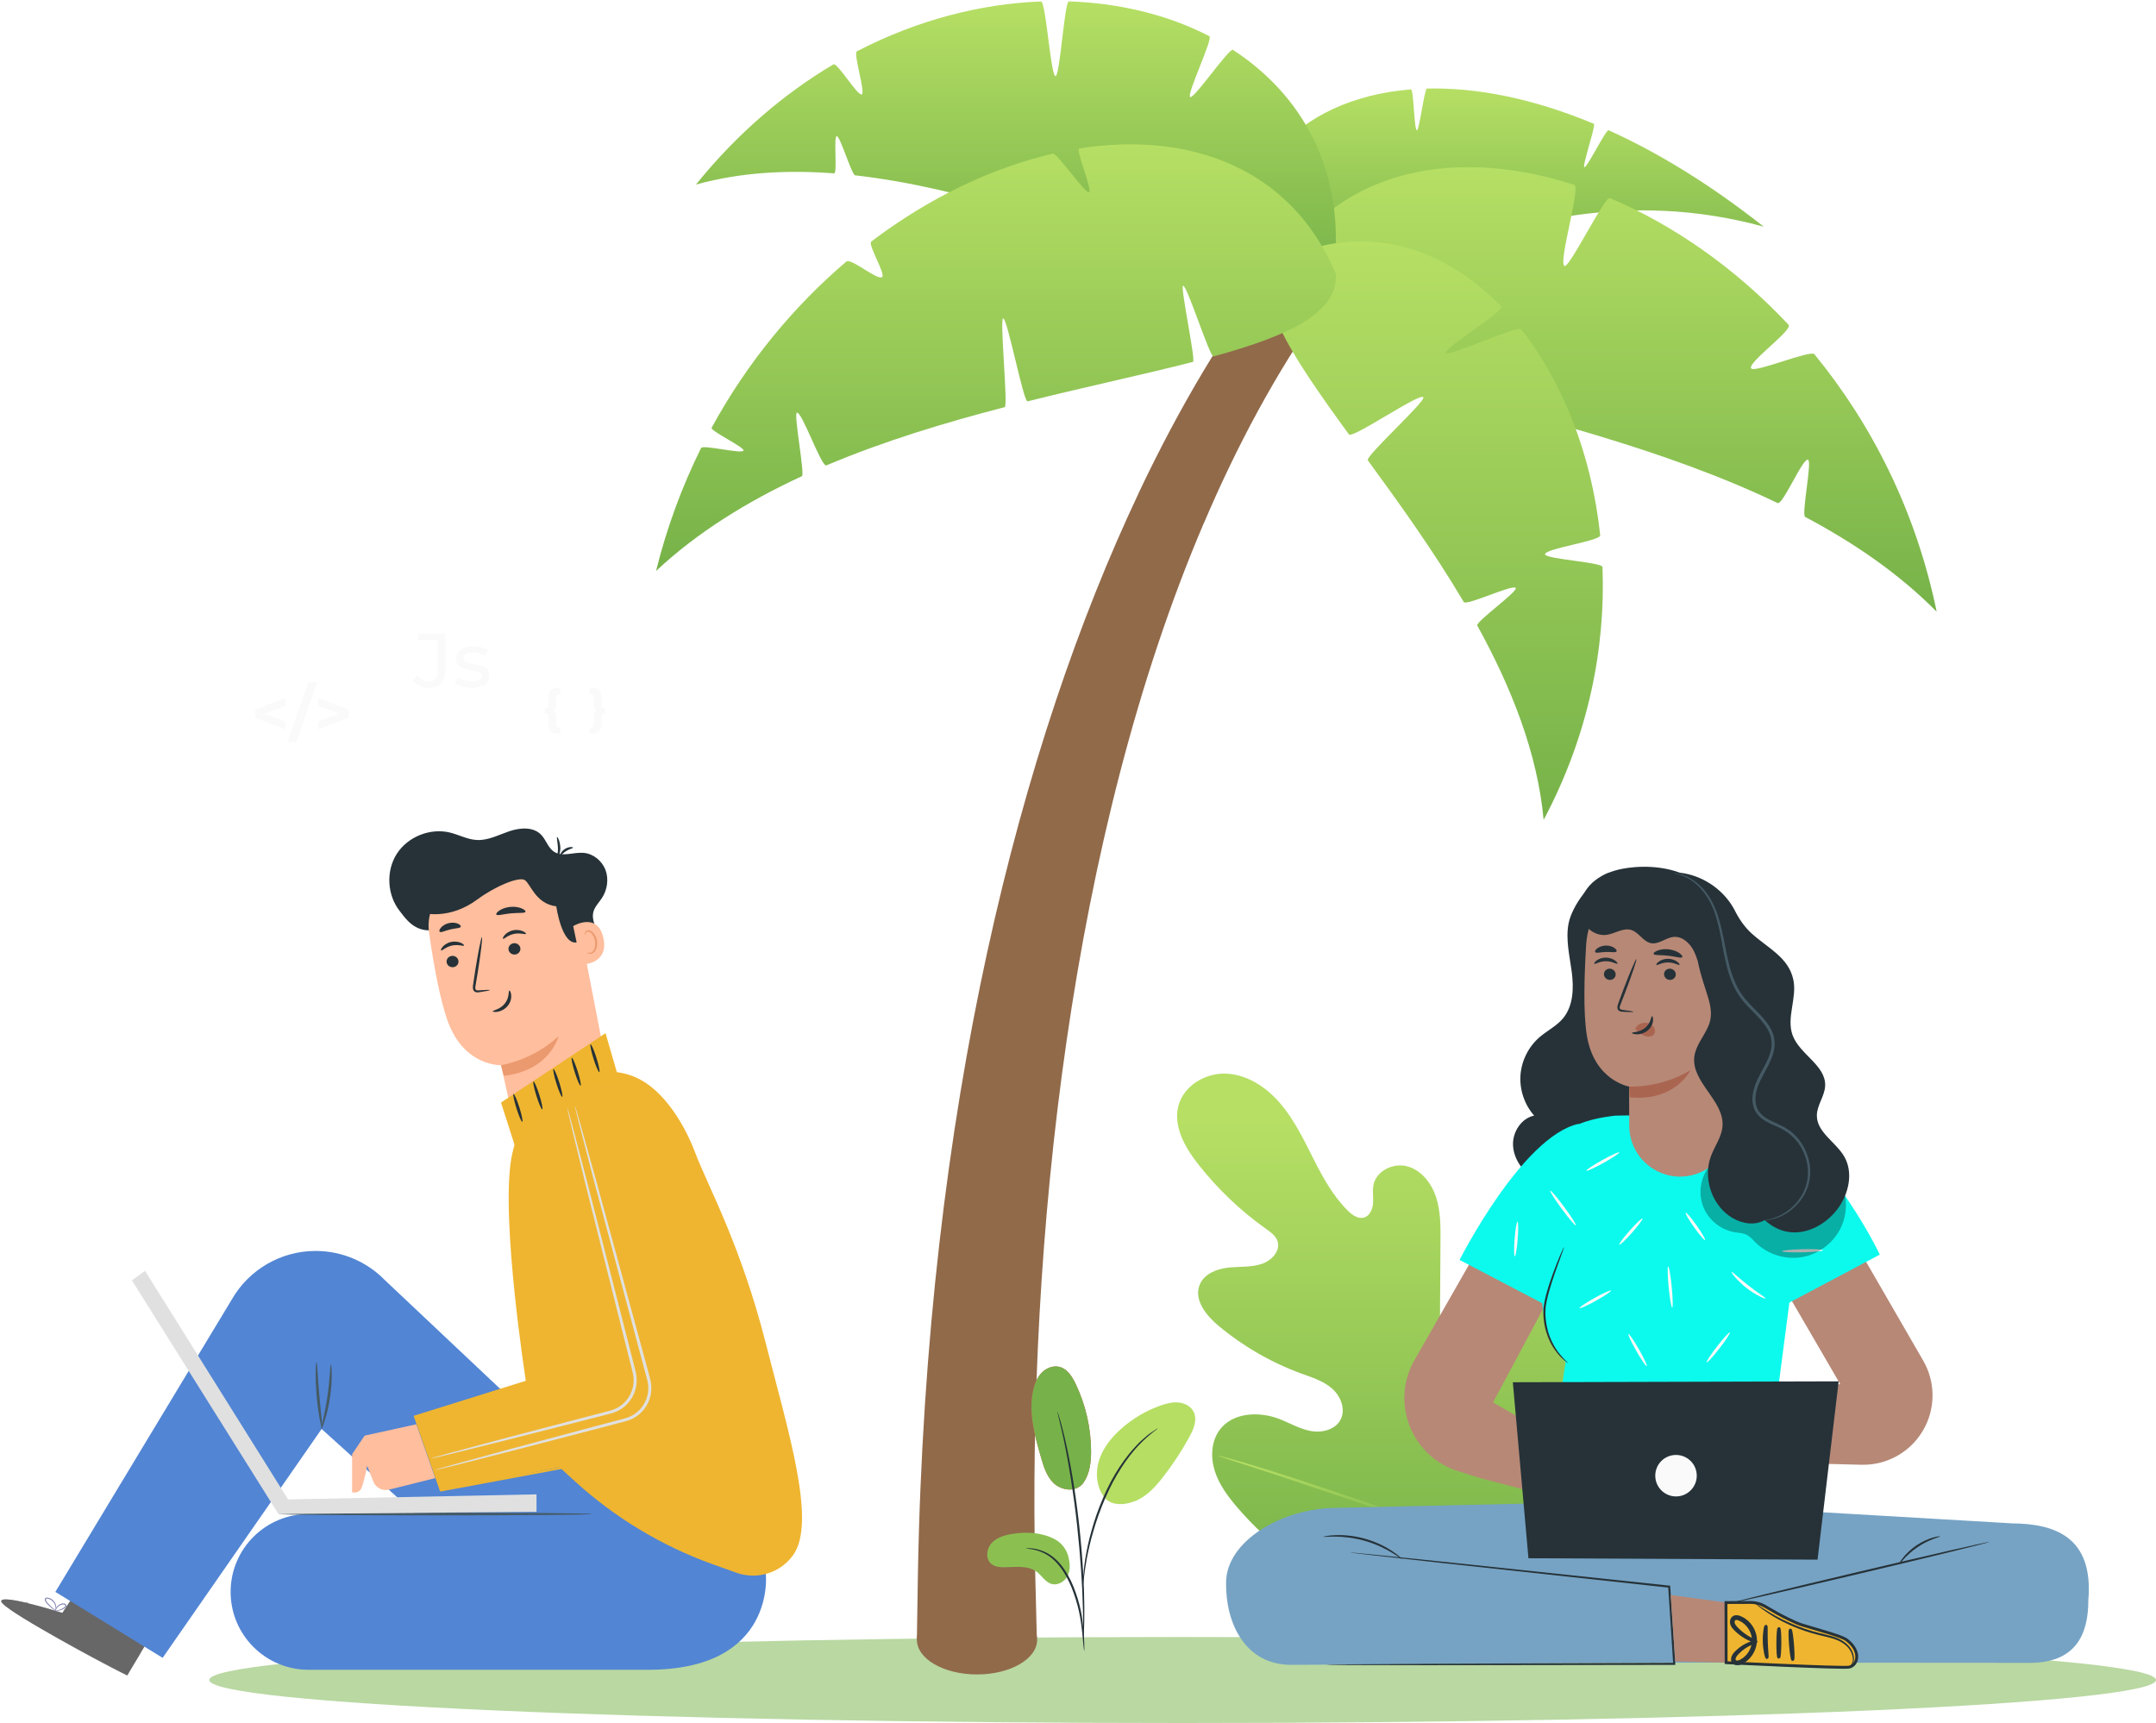 <svg xmlns="http://www.w3.org/2000/svg" viewBox="0 0 752 601" width="752" height="601">
	<defs>
		<clipPath clipPathUnits="userSpaceOnUse" id="cp1">
			<path d="M-1001 -255L919 -255L919 765L-1001 765Z" />
		</clipPath>
		<linearGradient id="grd1" gradientUnits="userSpaceOnUse"  x1="524.764" y1="30.86" x2="524.764" y2="103.22">
			<stop offset="0" stop-color="#b6df64"  />
			<stop offset="1" stop-color="#76b249"  />
		</linearGradient>
		<linearGradient id="grd2" gradientUnits="userSpaceOnUse"  x1="559.079" y1="58.3" x2="559.079" y2="213.374">
			<stop offset="0" stop-color="#b6df64"  />
			<stop offset="1" stop-color="#76b249"  />
		</linearGradient>
		<linearGradient id="grd3" gradientUnits="userSpaceOnUse"  x1="354.336" y1="0.485" x2="354.336" y2="100.269">
			<stop offset="0" stop-color="#b6df64"  />
			<stop offset="1" stop-color="#76b249"  />
		</linearGradient>
		<linearGradient id="grd4" gradientUnits="userSpaceOnUse"  x1="500.852" y1="84.2" x2="500.852" y2="285.967">
			<stop offset="0" stop-color="#b6df64"  />
			<stop offset="1" stop-color="#76b249"  />
		</linearGradient>
		<linearGradient id="grd5" gradientUnits="userSpaceOnUse"  x1="347.389" y1="50.349" x2="347.389" y2="199.153">
			<stop offset="0" stop-color="#b6df64"  />
			<stop offset="1" stop-color="#76b249"  />
		</linearGradient>
		<linearGradient id="grd6" gradientUnits="userSpaceOnUse"  x1="481.39" y1="390.926" x2="481.39" y2="560.097">
			<stop offset="0" stop-color="#b6df64"  />
			<stop offset="1" stop-color="#76b249"  />
		</linearGradient>
		<linearGradient id="grd7" gradientUnits="userSpaceOnUse"  x1="468.487" y1="510.254" x2="468.487" y2="535.869">
			<stop offset="0" stop-color="#b6df64"  />
			<stop offset="1" stop-color="#76b249"  />
		</linearGradient>
	</defs>
	<style>
		tspan { white-space:pre }
		.shp0 { opacity: 0.51;fill: #76b249 } 
		.shp1 { fill: #916a4a } 
		.shp2 { opacity: 0.502;fill: #916a4a } 
		.shp3 { fill: url(#grd1) } 
		.shp4 { fill: url(#grd2) } 
		.shp5 { fill: url(#grd3) } 
		.shp6 { fill: url(#grd4) } 
		.shp7 { fill: url(#grd5) } 
		.shp8 { fill: url(#grd6) } 
		.shp9 { fill: url(#grd7) } 
		.shp10 { fill: #76a3c4 } 
		.shp11 { fill: #263238 } 
		.shp12 { fill: #b78876 } 
		.shp13 { fill: #efb530;stroke: #263238 } 
		.shp14 { fill: #0cfaed } 
		.shp15 { fill: #fafafa } 
		.shp16 { fill: #000000 } 
		.shp17 { fill: #aa6550 } 
		.shp18 { fill: #455a64 } 
		.shp19 { fill: #676767 } 
		.shp20 { fill: #7e7faf } 
		.shp21 { fill: #5285d4 } 
		.shp22 { fill: #ffbe9d } 
		.shp23 { fill: #eb996e } 
		.shp24 { fill: #e0e0e0 } 
		.shp25 { fill: #efb530 } 
		.shp26 { fill: #efb52f } 
		.shp27 { fill: #e8505b } 
		.shp28 { fill: #76b249 } 
		.shp29 { fill: #8bc051 } 
		.shp30 { fill: #b5de63 } 
	</style>
	<g id="Home page contact form concept" clip-path="url(#cp1)">
		<g id="home-img">
			<path id="Path 4620" class="shp0" d="M412.5 571C600 571 752 577.72 752 586C752 594.28 600 601 412.5 601C225 601 73 594.28 73 586C73 577.72 225 571 412.5 571Z" />
			<g id="Group 1571">
				<path id="Path 4613" class="shp1" d="M472.13 92.96C471.95 93.16 471.76 93.4 471.54 93.64C471.13 94.14 470.65 94.72 470.09 95.37C467.87 98.04 464.66 102.21 460.8 107.72C445.02 130.08 431.44 155.31 419.85 182.55C373.34 291.56 358.39 432.65 361.1 549.58C361.45 563.38 361.64 571.28 361.64 571.28L319.8 571.95C319.8 571.95 319.93 563.81 320.15 549.58C323.04 386.16 356.13 258.83 397.08 172.18C411.8 141.06 427.49 115.19 443.18 94.76C447.6 88.97 451.31 84.54 454.03 81.55C454.72 80.79 455.33 80.12 455.85 79.53C456.11 79.25 456.35 78.99 456.59 78.75C456.74 78.58 457.52 77.73 458.19 77.23C459.02 76.56 459.95 75.97 460.93 75.52C462.86 74.63 464.77 74.34 466.14 74.32C466.83 74.3 467.42 74.34 467.92 74.39C468.24 74.43 468.24 74.41 468.26 74.37L468.33 74.3C468.5 74.15 468.59 74.06 468.59 74.06L463.27 94.33C463.27 94.33 463.19 94.44 463.01 94.62L462.93 94.68C462.9 94.7 462.84 94.72 463.12 94.83C463.51 94.98 463.99 95.14 464.55 95.26C465.68 95.5 467.29 95.55 468.89 94.98C469.7 94.72 470.46 94.31 471.11 93.86C471.5 93.59 471.95 93.12 472.13 92.96Z" />
				<path id="Path 4614" class="shp2" d="M472.13 92.96C471.95 93.16 471.76 93.4 471.54 93.64C471.13 94.14 470.65 94.72 470.09 95.37C467.87 98.04 464.66 102.21 460.8 107.72C445.02 130.08 431.44 155.31 419.85 182.55L414.75 171.42C414.75 171.42 407.59 171.7 397.08 172.18C411.8 141.06 427.49 115.19 443.18 94.76C447.6 88.97 451.31 84.54 454.03 81.55C454.72 80.79 455.33 80.12 455.85 79.53C456.11 79.25 456.35 78.99 456.59 78.75C456.74 78.58 457.52 77.73 458.19 77.23C459.02 76.56 459.95 75.97 460.93 75.52C462.86 74.63 464.77 74.34 466.14 74.32C466.83 74.3 467.42 74.34 467.92 74.39C468.24 74.43 468.24 74.41 468.26 74.37L468.33 74.3C468.5 74.15 468.59 74.06 468.59 74.06L463.27 94.33C463.27 94.33 463.19 94.44 463.01 94.62L462.93 94.68C462.9 94.7 462.84 94.72 463.12 94.83C463.51 94.98 463.99 95.14 464.55 95.26C465.68 95.5 467.29 95.55 468.89 94.98C469.7 94.72 470.46 94.31 471.11 93.86C471.5 93.59 471.95 93.12 472.13 92.96Z" />
				<path id="Path 4615" class="shp3" d="M615.16 79.06C596.29 64.15 578.14 53.14 561.1 45.44C560.17 45.02 553.52 58.7 552.59 58.3C551.8 57.95 556.73 43.52 555.94 43.19C534.35 34.16 514.66 30.48 497.71 30.89C496.85 30.91 495.06 45.4 494.22 45.44C493.2 45.49 493.13 31.1 492.13 31.18C451.51 34.45 428.39 62.18 435.71 95.14C454.99 126.91 519.9 52.99 615.16 79.06Z" />
				<path id="Path 4616" class="shp4" d="M675.5 213.37C668.25 178.13 652.73 147.81 632.86 123.57C631.53 121.95 612.18 130.1 610.82 128.53C609.18 126.66 625.52 115.07 623.84 113.28C605.13 93.34 583.44 78.34 561.52 69.08C559.72 68.32 547.5 93.45 545.7 92.77C543.36 91.88 551.44 65.22 549.11 64.47C504.85 50.2 461.8 60.05 442.73 100.72C439.17 133.21 540.53 137.31 620.01 175.46C621.83 176.33 628.86 159.46 630.66 160.38C632.07 161.09 628.25 179.57 629.63 180.31C646.68 189.34 662.42 200.14 675.5 213.37Z" />
				<path id="Path 4617" class="shp5" d="M242.73 64.39C257.18 46.49 273.54 32.63 290.67 22.47C292.06 21.64 299.19 33.7 300.59 32.92C301.93 32.18 297.54 18.6 298.88 17.9C320.09 6.89 342.19 1.31 363.1 0.51C364.8 0.45 366.48 26.55 368.16 26.55C369.72 26.55 371.28 0.43 372.82 0.48C390.77 1.08 407.56 5.27 421.81 12.61C423.26 13.35 413.75 33.02 415.14 33.83C416.5 34.62 428.76 16.55 430.07 17.4C453.8 32.88 468.37 58.32 465.61 91.16C453.83 120.71 375.02 69.79 298.28 61.16C297.06 61.02 293.1 47.6 291.88 47.49C290.65 47.37 292.16 60.56 290.93 60.47C274.43 59.22 258.13 60.11 242.73 64.39Z" />
				<path id="Path 4618" class="shp6" d="M538.41 285.97C554.03 256.62 560.03 226.02 558.94 197.79C558.88 196.11 539.01 195.02 538.9 193.36C538.76 191.32 558.36 188.7 558.14 186.69C555.14 158.44 545.03 133.17 530.54 114.8C529.52 113.5 505.38 124.41 504.31 123.18C503.09 121.78 524.94 108.25 523.68 106.95C502.79 85.47 474.91 77.13 446.4 91.01C435.43 101.74 449.95 123.29 470.51 151.53C471.69 153.16 495.23 136.89 496.45 138.56C497.43 139.91 476.09 159.18 477.09 160.56C488.06 175.59 500.07 192.24 510.55 209.98C511.43 211.46 527.83 203.61 528.68 205.11C529.4 206.36 514.57 216.95 515.27 218.21C527.11 239.69 536.26 262.58 538.41 285.97Z" />
				<path id="Path 4619" class="shp7" d="M228.83 199.15C232.62 183.83 237.97 169.51 244.53 156.28C245.16 155.01 258.66 158.43 259.32 157.18C259.9 156.08 247.62 150.29 248.21 149.2C260.78 126.14 277.09 106.66 295.19 91.24C296.79 89.88 306.07 97.94 307.69 96.64C308.97 95.62 302.59 85.24 303.89 84.25C324.06 68.95 345.99 58.52 367.18 53.6C368.76 53.23 378.22 67.34 379.79 67.04C381.33 66.74 374.97 52.02 376.5 51.78C415.38 45.67 450.49 58.88 465.91 95.46C466.86 109.11 449.59 117.09 423.27 124.33C421.99 124.68 413.99 99.33 412.66 99.68C411.59 99.96 417.19 125.96 416.09 126.23C399.22 130.57 379.32 134.78 358.42 139.99C356.97 140.35 351.33 110.69 349.87 111.06C348.67 111.36 351.65 141.7 350.45 142.01C329.79 147.37 308.42 153.8 288.24 162.33C286.51 163.06 279.63 143.22 277.92 143.98C276.79 144.49 280.82 165.58 279.69 166.1C260.88 174.8 243.39 185.52 228.83 199.15Z" />
				<path id="Ellipse 101" class="shp1" d="M340.78 584.06C329.18 584.06 319.81 578.65 319.81 571.96C319.81 565.26 329.18 559.85 340.78 559.85C352.38 559.85 361.75 565.26 361.75 571.96C361.75 578.65 352.38 584.06 340.78 584.06Z" />
			</g>
			<g id="Group 1570">
				<g id="Background Complete">
					<g id="Group 1111">
						<g id="Group 1080">
							<g id="Group 1079">
								<g id="Group 1078">
									<g id="Group 1077">
										<g id="Group 1076">
											<path id="Path 4503" class="shp8" d="M520.8 556.33C547.16 537.91 553.15 503.73 552.1 473C551.93 467.87 552.49 462.47 550.05 457.97C547.61 453.47 541.92 450.39 537.32 452.55C533.52 454.34 531.86 458.78 529.73 462.44C526.89 467.31 522.67 471.35 517.7 473.93C514.43 475.62 510.39 476.66 507.16 474.88C502.74 472.44 502.22 466.33 502.25 461.23C502.31 451.72 502.37 442.21 502.43 432.7C502.46 427.6 502.48 422.39 500.89 417.55C499.3 412.71 495.8 408.21 490.94 406.85C486.09 405.5 480.09 408.29 479.06 413.29C478.64 415.36 479.06 417.52 478.92 419.64C478.78 421.76 477.79 424.1 475.78 424.69C473.74 425.29 471.7 423.84 470.18 422.35C464.91 417.2 461.34 410.56 458 403.96C454.66 397.36 451.42 390.61 446.64 384.99C441.86 379.37 435.26 374.92 427.95 374.51C420.64 374.09 412.86 378.6 411.01 385.77C409.16 392.97 413.36 400.26 417.92 406.08C424.7 414.72 432.71 422.36 441.63 428.68C443.24 429.83 444.98 431.06 445.6 432.95C446.71 436.35 443.49 439.73 440.13 440.85C436.32 442.11 432.2 441.72 428.22 442.18C424.24 442.65 419.93 444.41 418.43 448.17C416.34 453.38 420.7 458.85 424.99 462.43C433.58 469.59 443.39 475.26 453.86 479.09C457.61 480.46 461.56 481.67 464.59 484.31C467.62 486.94 469.44 491.53 467.62 495.12C465.78 498.72 461.09 499.87 457.16 499.14C453.23 498.41 449.71 496.28 445.97 494.86C438.96 492.22 429.9 492.7 425.41 498.76C422.46 502.74 422.2 508.29 423.69 513.03C425.18 517.78 428.21 521.87 431.43 525.64C442.66 538.82 457.05 549.44 473.31 555.08C489.57 560.72 504.64 562.24 520.8 556.33Z" />
										</g>
									</g>
								</g>
							</g>
						</g>
						<g id="Group 1110">
							<g id="Group 1109">
								<g id="Group 1108">
									<g id="Group 1107">
										<g id="Group 1106">
											<g id="Group 1105">
												<path id="Path 4508" class="shp9" d="M424.91 507.77C424.9 507.8 425.2 507.92 425.77 508.13C426.46 508.36 427.29 508.64 428.31 508.98C430.64 509.73 433.8 510.76 437.64 512C445.52 514.56 456.36 518.21 468.34 522.27C480.32 526.32 491.21 529.88 499.14 532.27C503.11 533.47 506.33 534.41 508.57 535.01C509.6 535.28 510.45 535.51 511.15 535.69C511.74 535.83 512.06 535.89 512.07 535.86C512.07 535.83 511.77 535.71 511.2 535.5C510.52 535.28 509.68 535 508.67 534.66C506.33 533.9 503.18 532.88 499.34 531.63C491.46 529.08 480.61 525.42 468.63 521.37C456.66 517.31 445.77 513.75 437.84 511.36C433.87 510.16 430.65 509.23 428.41 508.62C427.37 508.35 426.52 508.13 425.83 507.94C425.23 507.8 424.92 507.74 424.91 507.77Z" />
											</g>
										</g>
									</g>
								</g>
							</g>
						</g>
					</g>
				</g>
				<g id="Character 2">
					<g id="Group 1317">
						<g id="Group 1160">
							<g id="Group 1131">
								<g id="Group 1114">
									<g id="Group 1113">
										<g id="Group 1112">
											<path id="Path 4509" class="shp10" d="M701.96 531.37L598.61 525.32C597.95 523.85 597.52 522.99 597.52 522.99L569.51 523.62L560.4 523.09C560.4 523.09 560.26 523.37 560.04 523.83L466.03 525.96C447.29 526.01 427.61 537.5 427.65 552.11C427.45 566.02 434.23 581.09 451.02 580.71L579.11 579.93L707.2 580.02C723.99 580.32 728.41 570.18 728.4 558.16C730.3 535.78 716.28 531.52 701.96 531.37Z" />
										</g>
									</g>
								</g>
								<g id="Group 1118">
									<g id="Group 1117">
										<g id="Group 1116">
											<g id="Group 1115">
												<path id="Path 4510" class="shp11" d="M462.78 580.68C462.78 580.68 462.99 580.66 463.39 580.65C463.83 580.64 464.43 580.62 465.21 580.61C466.83 580.59 469.17 580.56 472.18 580.52C478.28 580.48 487.07 580.42 497.95 580.34C519.81 580.25 550.09 580.13 583.96 580L583.6 580.38C583.42 577.57 583.22 574.57 583.03 571.54C582.62 565.35 582.23 559.25 581.85 553.46L582.17 553.79C550.7 550.37 522.89 547.35 502.92 545.18C492.97 544.07 484.98 543.18 479.43 542.56C476.7 542.24 474.58 541.99 473.1 541.82C472.41 541.73 471.86 541.66 471.47 541.61C471.1 541.56 470.91 541.53 470.91 541.52C470.91 541.51 471.1 541.52 471.47 541.54C471.87 541.58 472.42 541.63 473.12 541.69C474.6 541.83 476.72 542.04 479.46 542.3C485.01 542.87 493.01 543.69 502.97 544.71C522.95 546.82 550.77 549.75 582.25 553.08L582.55 553.11L582.56 553.41C582.94 559.21 583.34 565.3 583.75 571.49C583.94 574.52 584.14 577.53 584.32 580.33L584.35 580.72L583.96 580.72C550.09 580.76 519.81 580.81 497.96 580.84C487.07 580.82 478.28 580.8 472.18 580.79C469.17 580.77 466.83 580.76 465.21 580.75C464.43 580.73 463.83 580.73 463.39 580.72C462.99 580.71 462.78 580.68 462.78 580.68Z" />
											</g>
										</g>
									</g>
								</g>
								<g id="Group 1122">
									<g id="Group 1121">
										<g id="Group 1120">
											<g id="Group 1119">
												<path id="Path 4511" class="shp11" d="M489.09 543.87C489.01 543.96 487.72 542.93 485.46 541.56C483.21 540.19 479.91 538.56 476.04 537.45C472.16 536.36 468.51 536.01 465.87 535.98C463.23 535.96 461.59 536.16 461.57 536.03C461.57 535.98 461.97 535.89 462.71 535.77C463.44 535.63 464.53 535.53 465.86 535.47C468.54 535.36 472.28 535.64 476.24 536.76C480.19 537.89 483.52 539.63 485.73 541.13C486.85 541.88 487.71 542.54 488.26 543.04C488.83 543.54 489.12 543.83 489.09 543.87Z" />
											</g>
										</g>
									</g>
								</g>
								<g id="Group 1126">
									<g id="Group 1125">
										<g id="Group 1124">
											<g id="Group 1123">
												<path id="Path 4512" class="shp11" d="M693.95 537.82C694 538.01 673.63 543 648.46 548.95C623.29 554.9 602.85 559.57 602.81 559.38C602.76 559.18 623.12 554.2 648.3 548.25C673.46 542.29 693.91 537.63 693.95 537.82Z" />
											</g>
										</g>
									</g>
								</g>
								<g id="Group 1130">
									<g id="Group 1129">
										<g id="Group 1128">
											<g id="Group 1127">
												<path id="Path 4513" class="shp11" d="M676.71 535.88C676.78 536.1 672.78 536.92 668.74 539.72C664.66 542.47 662.45 545.91 662.26 545.76C662.19 545.72 662.64 544.8 663.65 543.5C664.65 542.2 666.25 540.55 668.33 539.12C670.41 537.7 672.53 536.81 674.1 536.35C675.68 535.88 676.7 535.79 676.71 535.88Z" />
											</g>
										</g>
									</g>
								</g>
							</g>
							<g id="Group 1159">
								<g id="Group 1134">
									<g id="Group 1133">
										<g id="Group 1132">
											<path id="Path 4514" class="shp12" d="M582.71 556.34L602.01 558.98L602.07 579.95L584.32 579.54L582.71 556.34Z" />
										</g>
									</g>
								</g>
								<g id="Group 1154">
									<g id="Group 1137">
										<g id="Group 1136">
											<g id="Group 1135">
												<path id="Path 4515" class="shp13" d="M602.01 558.98L610.69 558.95C612.37 558.95 614.03 559.39 615.5 560.23L620.08 562.86C621.58 563.72 626.43 566.12 628.08 566.65C633.36 568.33 642.24 570.59 644.11 572.02C649.46 576.12 647.85 580.99 644.92 581.51C642.35 581.96 602.07 579.95 602.07 579.95L602.01 558.98Z" />
											</g>
										</g>
									</g>
									<g id="Group 1141">
										<g id="Group 1140">
											<g id="Group 1139">
												<g id="Group 1138">
													<path id="Path 4516" class="shp13" d="M616.31 578.18C616.13 578.22 615.46 575.8 615.36 572.73C615.26 569.65 615.77 567.2 615.95 567.23C616.16 567.26 615.98 569.7 616.09 572.71C616.18 575.71 616.52 578.14 616.31 578.18Z" />
												</g>
											</g>
										</g>
									</g>
									<g id="Group 1145">
										<g id="Group 1144">
											<g id="Group 1143">
												<g id="Group 1142">
													<path id="Path 4517" class="shp13" d="M620.43 578.05C620.23 578.05 620.08 575.81 620.09 573.05C620.11 570.28 620.28 568.04 620.48 568.04C620.68 568.04 620.83 570.28 620.82 573.05C620.8 575.81 620.63 578.05 620.43 578.05Z" />
												</g>
											</g>
										</g>
									</g>
									<g id="Group 1149">
										<g id="Group 1148">
											<g id="Group 1147">
												<g id="Group 1146">
													<path id="Path 4518" class="shp13" d="M625.29 578.87C625.09 578.88 624.74 576.59 624.51 573.74C624.29 570.89 624.26 568.57 624.46 568.55C624.66 568.53 625 570.83 625.24 573.68C625.47 576.53 625.49 578.85 625.29 578.87Z" />
												</g>
											</g>
										</g>
									</g>
									<g id="Group 1153">
										<g id="Group 1152">
											<g id="Group 1151">
												<g id="Group 1150">
													<path id="Path 4519" class="shp13" d="M612.54 572.6C612.53 572.64 611.88 572.51 610.76 572.05C609.66 571.59 608.08 570.78 606.42 569.38C606.01 569.03 605.59 568.65 605.18 568.22C604.77 567.8 604.33 567.32 604.07 566.66C603.81 566.01 603.8 565.17 604.31 564.51C604.56 564.18 604.97 563.96 605.38 563.91C605.79 563.86 606.19 563.93 606.55 564.04C609.37 564.99 611.79 567.75 612.24 571.15C612.67 574.59 610.84 577.79 608.41 579.4C607.8 579.8 607.16 580.16 606.42 580.3C606.06 580.36 605.67 580.37 605.29 580.25C604.91 580.12 604.58 579.83 604.41 579.48C604.08 578.72 604.37 578 604.66 577.48C604.97 576.93 605.39 576.52 605.77 576.14C607.34 574.62 608.92 573.78 610.03 573.33C611.15 572.89 611.82 572.78 611.83 572.82C611.84 572.88 611.21 573.07 610.15 573.59C609.09 574.11 607.6 574.99 606.14 576.5C605.77 576.88 605.4 577.27 605.15 577.75C604.9 578.22 604.73 578.8 604.95 579.21C605.16 579.66 605.72 579.8 606.31 579.68C606.89 579.56 607.47 579.23 608.03 578.85C610.25 577.35 611.93 574.36 611.52 571.24C611.13 568.14 608.87 565.55 606.35 564.68C605.74 564.47 605.12 564.5 604.8 564.91C604.47 565.31 604.43 565.95 604.63 566.45C605.06 567.48 606.02 568.28 606.76 569C609.94 571.79 612.62 572.46 612.54 572.6Z" />
												</g>
											</g>
										</g>
									</g>
								</g>
								<g id="Group 1158">
									<g id="Group 1157">
										<g id="Group 1156">
											<g id="Group 1155">
												<path id="Path 4520" class="shp11" d="M644.92 581.51C644.86 581.45 645.5 581.17 645.97 580.19C646.46 579.23 646.36 577.51 645.4 575.82C644.45 574.12 642.48 572.64 640.03 571.79C637.57 570.92 634.64 570.5 631.69 569.58C625.76 567.83 620.74 565.26 617.34 563.09C615.63 562.01 614.32 561.04 613.43 560.35C612.55 559.65 612.08 559.23 612.11 559.2C612.14 559.15 612.66 559.49 613.59 560.12C614.53 560.74 615.88 561.64 617.61 562.66C621.05 564.69 626.04 567.16 631.89 568.89C634.8 569.79 637.7 570.22 640.25 571.16C642.8 572.09 644.87 573.7 645.84 575.57C646.82 577.4 646.85 579.29 646.23 580.32C645.93 580.83 645.58 581.13 645.34 581.31C645.08 581.47 644.93 581.53 644.92 581.51Z" />
											</g>
										</g>
									</g>
								</g>
							</g>
						</g>
						<g id="Group 1162">
							<g id="Group 1161">
								<path id="Path 4521" class="shp11" d="M561.07 304.44C555.09 306.76 548.31 315.87 547.1 322.16C546.04 327.72 547.48 333.4 548.22 339.02C548.95 344.63 548.79 350.88 545.16 355.22C542.91 357.92 539.62 359.5 536.96 361.8C533.12 365.12 530.68 370.01 530.33 375.08C529.99 380.15 531.74 385.32 535.1 389.13C530.65 390.07 527.6 394.76 527.73 399.3C527.86 403.85 530.66 408.01 534.34 410.68C538.03 413.34 542.5 414.68 546.97 415.52C551.68 416.4 556.66 416.76 561.17 415.12C566.46 413.19 570.38 408.8 574.62 405.09C579.79 400.54 585.82 396.71 589.54 390.91C593.87 384.16 594.44 375.72 594.4 367.7C594.32 351.28 592.23 334.88 588.18 318.97" />
							</g>
						</g>
						<g id="Group 1212">
							<g id="Group 1165">
								<g id="Group 1164">
									<g id="Group 1163">
										<path id="Path 4522" class="shp12" d="M637.93 417.72L670.81 474.61C674.87 481.63 675.14 490.22 671.53 497.49L671.53 497.49C667.34 505.93 658.65 511.17 649.23 510.92L598.97 509.64L597.6 491.37L641.84 482.77L611.86 431.2L637.93 417.72Z" />
									</g>
								</g>
							</g>
							<g id="Group 1168">
								<g id="Group 1167">
									<g id="Group 1166">
										<path id="Path 4523" class="shp12" d="M516.2 515.55L562.45 527.67L563.42 513.8L520.76 489.18L551.71 431.36L525.57 418.02L492.99 475.09L492.99 475.09C485.11 489.82 492.56 508.1 508.5 513.12L516.2 515.55Z" />
									</g>
								</g>
							</g>
							<g id="Group 1171">
								<g id="Group 1170">
									<g id="Group 1169">
										<path id="Path 4524" class="shp14" d="M624.13 454.34L655.67 437.62C655.67 437.62 650.38 426.51 642.08 415.09C632.25 401.58 617.06 392.16 599.82 388.61L599.82 388.61L563.49 389.14C558.31 389.71 554.07 390.71 550.54 392.15L550.56 392.01C530.86 396.42 509.09 439.48 509.09 439.48L537.88 454.54L538.52 459.06C539.38 465 541.99 470.59 546.06 475.15L537.84 530.22L631.13 531.9L619.15 492.51L624.13 454.34Z" />
									</g>
								</g>
							</g>
							<g id="Group 1175">
								<g id="Group 1174">
									<g id="Group 1173">
										<g id="Group 1172">
											<path id="Path 4525" class="shp11" d="M546.91 475.44C546.88 475.47 546.36 475.13 545.51 474.39C544.66 473.67 543.51 472.5 542.33 470.86C539.98 467.6 537.87 462.09 538.4 455.86C538.83 452.79 539.7 450 540.51 447.48C541.34 444.97 542.18 442.74 542.92 440.89C543.65 439.03 544.29 437.54 544.75 436.53C545.21 435.51 545.49 434.96 545.54 434.98C545.58 435 545.39 435.58 545.01 436.63C544.58 437.82 544.04 439.3 543.4 441.07C542.72 442.94 541.94 445.18 541.14 447.69C540.37 450.19 539.53 452.98 539.12 455.94C538.84 458.89 539.25 461.81 539.92 464.3C540.6 466.81 541.69 468.92 542.75 470.57C544.97 473.85 547.02 475.32 546.91 475.44Z" />
										</g>
									</g>
								</g>
							</g>
							<g id="Group 1178">
								<g id="Group 1177">
									<g id="Group 1176">
										<path id="Path 4526" class="shp15" d="M549.66 427.44C549.43 427.62 547.23 425.05 544.76 421.7C542.29 418.35 540.48 415.5 540.72 415.32C540.96 415.14 543.15 417.72 545.62 421.06C548.09 424.41 549.9 427.27 549.66 427.44Z" />
									</g>
								</g>
							</g>
							<g id="Group 1181">
								<g id="Group 1180">
									<g id="Group 1179">
										<path id="Path 4527" class="shp15" d="M564.79 401.95C564.93 402.21 562.48 403.86 559.31 405.62C556.14 407.39 553.45 408.61 553.31 408.35C553.16 408.09 555.62 406.45 558.79 404.69C561.96 402.92 564.64 401.7 564.79 401.95Z" />
									</g>
								</g>
							</g>
							<g id="Group 1184">
								<g id="Group 1183">
									<g id="Group 1182">
										<path id="Path 4528" class="shp15" d="M528.35 438.24C528.06 438.22 528.03 435.48 528.29 432.14C528.55 428.79 529.01 426.09 529.3 426.11C529.59 426.14 529.62 428.87 529.36 432.22C529.1 435.57 528.65 438.26 528.35 438.24Z" />
									</g>
								</g>
							</g>
							<g id="Group 1187">
								<g id="Group 1186">
									<g id="Group 1185">
										<path id="Path 4529" class="shp15" d="M561.92 450.16C562.06 450.41 559.72 452 556.69 453.69C553.65 455.38 551.07 456.54 550.93 456.29C550.78 456.03 553.13 454.45 556.16 452.75C559.2 451.06 561.78 449.9 561.92 450.16Z" />
									</g>
								</g>
							</g>
							<g id="Group 1190">
								<g id="Group 1189">
									<g id="Group 1188">
										<path id="Path 4530" class="shp15" d="M572.89 425.03C573.11 425.22 571.48 427.43 569.25 429.95C567.02 432.47 565.03 434.36 564.81 434.16C564.59 433.96 566.21 431.76 568.45 429.24C570.68 426.72 572.67 424.83 572.89 425.03Z" />
									</g>
								</g>
							</g>
							<g id="Group 1193">
								<g id="Group 1192">
									<g id="Group 1191">
										<path id="Path 4531" class="shp15" d="M594.7 432.52C594.46 432.7 592.75 430.7 590.88 428.07C589.02 425.43 587.7 423.16 587.94 422.99C588.18 422.82 589.89 424.81 591.76 427.45C593.62 430.08 594.94 432.35 594.7 432.52Z" />
									</g>
								</g>
							</g>
							<g id="Group 1196">
								<g id="Group 1195">
									<g id="Group 1194">
										<path id="Path 4532" class="shp15" d="M583.25 456.11C582.96 456.14 582.41 452.95 582.02 448.99C581.63 445.03 581.56 441.79 581.85 441.76C582.15 441.74 582.7 444.92 583.09 448.89C583.48 452.85 583.55 456.09 583.25 456.11Z" />
									</g>
								</g>
							</g>
							<g id="Group 1199">
								<g id="Group 1198">
									<g id="Group 1197">
										<path id="Path 4533" class="shp15" d="M574.37 476.51C574.11 476.65 572.48 474.27 570.72 471.18C568.95 468.1 567.74 465.48 567.99 465.33C568.25 465.19 569.89 467.57 571.65 470.65C573.41 473.74 574.63 476.36 574.37 476.51Z" />
									</g>
								</g>
							</g>
							<g id="Group 1202">
								<g id="Group 1201">
									<g id="Group 1200">
										<path id="Path 4534" class="shp15" d="M603.37 464.75C603.61 464.93 601.99 467.42 599.75 470.3C597.52 473.18 595.52 475.38 595.28 475.2C595.05 475.01 596.67 472.53 598.91 469.64C601.14 466.76 603.14 464.57 603.37 464.75Z" />
									</g>
								</g>
							</g>
							<g id="Group 1205">
								<g id="Group 1204">
									<g id="Group 1203">
										<path id="Path 4535" class="shp15" d="M615.81 452.91C615.69 453.17 612.49 451.85 609.16 449.24C605.81 446.64 603.76 443.85 603.98 443.68C604.22 443.47 606.57 445.87 609.81 448.39C613.05 450.94 615.95 452.63 615.81 452.91Z" />
									</g>
								</g>
							</g>
							<g id="Group 1208">
								<g id="Group 1207">
									<g id="Group 1206">
										<path id="Path 4536" class="shp15" d="M635.9 436.1C635.91 436.39 632.7 436.71 628.74 436.81C624.77 436.91 621.55 436.74 621.55 436.45C621.54 436.15 624.75 435.83 628.71 435.74C632.67 435.64 635.89 435.8 635.9 436.1Z" />
									</g>
								</g>
							</g>
							<g id="Group 1211" style="opacity: 0.302">
								<g id="Group 1210">
									<g id="Group 1209">
										<path id="Path 4537" class="shp16" d="M640.95 410.24C644.2 415.3 644.76 421.98 642.4 427.51C640.05 433.04 634.84 437.26 628.94 438.42C623.04 439.58 616.62 437.64 612.35 433.42C611.33 432.42 610.4 431.27 609.11 430.66C607.89 430.08 606.49 430.04 605.15 429.83C600.37 429.07 596.09 425.7 594.21 421.24C592.34 416.78 592.94 411.36 595.74 407.41L640.95 410.24Z" />
									</g>
								</g>
							</g>
						</g>
						<g id="Group 1219">
							<g id="Group 1215">
								<g id="Group 1214">
									<g id="Group 1213">
										<path id="Path 4538" class="shp11" d="M533.11 543.53L527.67 482.14L641.31 481.83L633.95 544.02L533.11 543.53Z" />
									</g>
								</g>
							</g>
							<g id="Group 1218">
								<g id="Group 1217">
									<g id="Group 1216">
										<path id="Path 4539" class="shp15" d="M591.82 514.71C591.83 518.71 588.6 521.96 584.6 521.97C580.6 521.98 577.36 518.75 577.35 514.75C577.33 510.76 580.56 507.51 584.56 507.5C588.56 507.49 591.81 510.72 591.82 514.71Z" />
									</g>
								</g>
							</g>
						</g>
						<g id="Group 1316">
							<g id="Group 1310">
								<g id="Group 1309">
									<g id="Group 1308">
										<g id="Group 1307">
											<g id="Group 1306">
												<g id="Group 1291">
													<g id="Group 1290">
														<g id="Group 1289">
															<g id="Group 1226">
																<g id="Group 1225">
																	<g id="Group 1224">
																		<g id="Group 1223">
																			<g id="Group 1222">
																				<g id="Group 1221">
																					<g id="Group 1220">
																						<path id="Path 4540" class="shp12" d="M586.4 410.41C595.97 410.2 603.65 402.44 603.76 392.87L604.58 322.3L604.58 322.3C604.64 319.39 602.46 316.91 599.56 316.61L569.75 309.07C560.21 308.06 553.86 319.82 553.25 329.4C552.59 340.04 552.19 353.06 553.45 361C555.98 376.97 568.22 379 568.22 379C568.22 378.96 568.23 385.18 568.27 392.75C568.32 402.67 576.48 410.62 586.4 410.41L586.4 410.41Z" />
																					</g>
																				</g>
																			</g>
																		</g>
																	</g>
																</g>
															</g>
															<g id="Group 1242">
																<g id="Group 1233">
																	<g id="Group 1232">
																		<g id="Group 1231">
																			<g id="Group 1230">
																				<g id="Group 1229">
																					<g id="Group 1228">
																						<g id="Group 1227">
																							<path id="Path 4541" class="shp11" d="M559.45 339.73C559.41 340.81 560.29 341.74 561.42 341.8C562.55 341.86 563.5 341.03 563.54 339.95C563.57 338.87 562.69 337.95 561.56 337.89C560.43 337.83 559.49 338.65 559.45 339.73Z" />
																						</g>
																					</g>
																				</g>
																			</g>
																		</g>
																	</g>
																</g>
																<g id="Group 1241">
																	<g id="Group 1240">
																		<g id="Group 1239">
																			<g id="Group 1238">
																				<g id="Group 1237">
																					<g id="Group 1236">
																						<g id="Group 1235">
																							<g id="Group 1234">
																								<path id="Path 4542" class="shp11" d="M556.08 336.17C556.33 336.44 557.89 335.29 560.09 335.29C562.29 335.27 563.91 336.4 564.15 336.13C564.26 336.01 564.01 335.53 563.3 335.02C562.61 334.51 561.43 334.01 560.05 334.02C558.68 334.03 557.53 334.53 556.86 335.05C556.18 335.57 555.96 336.05 556.08 336.17Z" />
																							</g>
																						</g>
																					</g>
																				</g>
																			</g>
																		</g>
																	</g>
																</g>
															</g>
															<g id="Group 1258">
																<g id="Group 1249">
																	<g id="Group 1248">
																		<g id="Group 1247">
																			<g id="Group 1246">
																				<g id="Group 1245">
																					<g id="Group 1244">
																						<g id="Group 1243">
																							<path id="Path 4543" class="shp11" d="M580.41 339.73C580.38 340.81 581.26 341.74 582.39 341.8C583.51 341.86 584.46 341.03 584.5 339.95C584.54 338.87 583.65 337.95 582.53 337.89C581.4 337.83 580.45 338.65 580.41 339.73Z" />
																						</g>
																					</g>
																				</g>
																			</g>
																		</g>
																	</g>
																</g>
																<g id="Group 1257">
																	<g id="Group 1256">
																		<g id="Group 1255">
																			<g id="Group 1254">
																				<g id="Group 1253">
																					<g id="Group 1252">
																						<g id="Group 1251">
																							<g id="Group 1250">
																								<path id="Path 4544" class="shp11" d="M577.74 336.58C578 336.85 579.55 335.7 581.75 335.71C583.95 335.68 585.57 336.81 585.81 336.54C585.93 336.43 585.67 335.94 584.96 335.43C584.27 334.92 583.09 334.42 581.72 334.43C580.34 334.44 579.19 334.94 578.53 335.46C577.85 335.98 577.62 336.46 577.74 336.58Z" />
																							</g>
																						</g>
																					</g>
																				</g>
																			</g>
																		</g>
																	</g>
																</g>
															</g>
															<g id="Group 1266">
																<g id="Group 1265">
																	<g id="Group 1264">
																		<g id="Group 1263">
																			<g id="Group 1262">
																				<g id="Group 1261">
																					<g id="Group 1260">
																						<g id="Group 1259">
																							<path id="Path 4545" class="shp11" d="M569.74 352.93C569.76 352.8 568.39 352.56 566.17 352.28C565.6 352.22 565.07 352.11 564.97 351.73C564.84 351.32 565.08 350.71 565.35 350.06C565.88 348.7 566.43 347.27 567.01 345.77C569.32 339.67 571 334.66 570.75 334.56C570.5 334.47 568.43 339.34 566.12 345.45C565.57 346.95 565.03 348.38 564.53 349.76C564.31 350.4 563.95 351.12 564.23 351.97C564.39 352.39 564.8 352.69 565.16 352.79C565.52 352.9 565.84 352.9 566.12 352.92C568.35 353.04 569.74 353.05 569.74 352.93Z" />
																						</g>
																					</g>
																				</g>
																			</g>
																		</g>
																	</g>
																</g>
															</g>
															<g id="Group 1273">
																<g id="Group 1272">
																	<g id="Group 1271">
																		<g id="Group 1270">
																			<g id="Group 1269">
																				<g id="Group 1268">
																					<g id="Group 1267">
																						<path id="Path 4546" class="shp17" d="M568.22 379C568.22 379 578.96 379.7 589.61 373.3C589.61 373.3 584.42 384.27 568.44 382.77L568.22 379Z" />
																					</g>
																				</g>
																			</g>
																		</g>
																	</g>
																</g>
															</g>
															<g id="Group 1280">
																<g id="Group 1279">
																	<g id="Group 1278">
																		<g id="Group 1277">
																			<g id="Group 1276">
																				<g id="Group 1275">
																					<g id="Group 1274">
																						<path id="Path 4547" class="shp17" d="M570.68 358.24C571.47 357.19 572.86 356.61 574.24 356.76C575.19 356.87 576.16 357.33 576.74 358.11C577.32 358.88 577.44 359.99 576.91 360.73C576.32 361.57 575.08 361.76 574.02 361.46C572.97 361.16 572.07 360.47 571.21 359.78C570.97 359.59 570.73 359.39 570.58 359.13C570.43 358.87 570.4 358.53 570.58 358.31" />
																					</g>
																				</g>
																			</g>
																		</g>
																	</g>
																</g>
															</g>
															<g id="Group 1288">
																<g id="Group 1287">
																	<g id="Group 1286">
																		<g id="Group 1285">
																			<g id="Group 1284">
																				<g id="Group 1283">
																					<g id="Group 1282">
																						<g id="Group 1281">
																							<path id="Path 4548" class="shp11" d="M576.23 354.45C575.87 354.43 575.87 356.82 573.82 358.52C571.78 360.22 569.23 359.95 569.21 360.29C569.17 360.44 569.78 360.75 570.85 360.78C571.91 360.82 573.45 360.48 574.7 359.44C575.95 358.4 576.49 357.01 576.57 356.03C576.66 355.03 576.39 354.44 576.23 354.45Z" />
																						</g>
																					</g>
																				</g>
																			</g>
																		</g>
																	</g>
																</g>
															</g>
														</g>
													</g>
												</g>
												<g id="Group 1298">
													<g id="Group 1297">
														<g id="Group 1296">
															<g id="Group 1295">
																<g id="Group 1294">
																	<g id="Group 1293">
																		<g id="Group 1292">
																			<path id="Path 4549" class="shp11" d="M576.75 332.72C576.97 333.32 579.17 333.04 581.75 333.35C584.35 333.61 586.43 334.37 586.77 333.83C586.93 333.57 586.56 333.01 585.72 332.43C584.89 331.85 583.55 331.3 582 331.13C580.45 330.96 579.03 331.2 578.08 331.59C577.14 331.97 576.66 332.44 576.75 332.72Z" />
																		</g>
																	</g>
																</g>
															</g>
														</g>
													</g>
												</g>
												<g id="Group 1305">
													<g id="Group 1304">
														<g id="Group 1303">
															<g id="Group 1302">
																<g id="Group 1301">
																	<g id="Group 1300">
																		<g id="Group 1299">
																			<path id="Path 4550" class="shp11" d="M556.39 332.1C556.77 332.6 558.29 332.09 560.12 332.06C561.94 331.97 563.49 332.4 563.85 331.87C564 331.62 563.76 331.12 563.08 330.64C562.42 330.17 561.3 329.79 560.05 329.82C558.8 329.87 557.71 330.32 557.07 330.83C556.43 331.34 556.22 331.86 556.39 332.1Z" />
																		</g>
																	</g>
																</g>
															</g>
														</g>
													</g>
												</g>
											</g>
										</g>
									</g>
								</g>
							</g>
							<g id="Group 1312">
								<g id="Group 1311">
									<path id="Path 4551" class="shp11" d="M643.24 403.38C640.28 398.32 633.67 394.94 633.71 389.08C633.73 385.49 636.44 382.36 636.6 378.77C636.92 371.61 627.72 367.83 625.25 361.1C623 354.98 626.87 348.1 625.5 341.72C623.84 333.94 616.78 330.85 610.97 325.6C608.46 323.33 606.56 320.51 605.04 317.49C604.85 317.12 604.65 316.76 604.44 316.4C600.55 309.84 593.49 305.27 585.92 304.4C577.25 301.22 568.15 302.42 564.36 303.37C560.56 304.31 556.87 306.1 554.29 309.03C551.71 311.97 550.39 316.17 551.51 319.92C552.63 323.67 556.47 326.61 560.35 326.09C563.3 325.69 566.12 323.52 568.96 324.38C571.64 325.2 573.12 328.47 575.88 328.99C578.61 329.49 581.03 327.04 583.79 326.8C586.83 326.54 589.48 329.04 590.83 331.78C591.37 332.87 591.77 334.02 592.15 335.18C594.42 346.44 598.75 351.63 595.73 358.24C594.12 361.75 591.38 364.88 590.96 368.71C589.99 377.54 601.45 383.95 600.8 392.81C600.53 396.55 598.08 399.75 596.77 403.27C594.04 410.55 596.75 419.49 603.05 424.05C606.28 426.37 610.58 427.57 614.3 426.16C614.73 426 615.14 425.8 615.54 425.59C617.67 427.52 620.18 428.97 622.98 429.57C629.76 431.03 636.85 427.19 640.99 421.62C644.86 416.41 646.51 408.98 643.24 403.38Z" />
								</g>
							</g>
							<g id="Group 1315">
								<g id="Group 1314">
									<g id="Group 1313">
										<path id="Path 4552" class="shp18" d="M615.63 425.64C615.59 425.49 617.82 425.5 621.23 423.77C622.9 422.89 624.86 421.55 626.6 419.5C628.35 417.48 629.9 414.71 630.42 411.39C630.95 408.08 630.38 404.26 628.52 400.78C626.68 397.24 623.42 394.33 619.19 392.72C617.15 391.79 614.85 390.85 613.16 388.9C611.43 386.97 610.97 384.15 611.37 381.64C611.77 379.1 612.81 376.69 614.05 374.44C615.26 372.19 616.58 369.96 617.34 367.53C618.14 365.12 618.14 362.55 617.15 360.3C616.2 358.05 614.56 356.14 612.88 354.37C611.19 352.59 609.41 350.91 607.87 349.03C606.33 347.16 605.13 345.06 604.24 342.94C602.43 338.68 601.62 334.37 600.88 330.4C600.16 326.42 599.48 322.73 598.43 319.49C596.47 312.91 592.55 308.61 589.3 306.68C586.02 304.7 583.74 304.76 583.79 304.6C583.8 304.58 583.93 304.58 584.19 304.6C584.45 304.63 584.84 304.64 585.34 304.76C586.34 304.93 587.81 305.36 589.51 306.32C591.21 307.27 593.09 308.8 594.83 310.97C596.57 313.12 598.06 315.96 599.15 319.25C600.27 322.54 601 326.27 601.76 330.23C602.53 334.19 603.37 338.43 605.14 342.55C606.03 344.6 607.18 346.59 608.67 348.38C610.15 350.19 611.92 351.85 613.64 353.65C615.35 355.44 617.08 357.42 618.13 359.89C619.23 362.35 619.22 365.29 618.37 367.85C616.67 373.01 613.06 376.98 612.41 381.8C612.04 384.13 612.45 386.56 613.94 388.24C615.39 389.95 617.55 390.88 619.6 391.82C621.67 392.72 623.75 393.81 625.38 395.31C627.03 396.79 628.35 398.52 629.3 400.36C631.22 404.03 631.78 408.05 631.17 411.51C630.57 415 628.9 417.85 627.05 419.89C625.2 421.98 623.16 423.3 621.41 424.14C619.66 424.98 618.18 425.34 617.17 425.51C616.67 425.6 616.28 425.61 616.02 425.64C615.76 425.66 615.63 425.66 615.63 425.64Z" />
									</g>
								</g>
							</g>
						</g>
					</g>
				</g>
				<g id="Character 1">
					<g id="Group 1544">
						<g id="Group 1522">
							<g id="Group 1421">
								<g id="Group 1420">
									<g id="Group 1419">
										<g id="Group 1418">
											<g id="Group 1328">
												<g id="Group 1322">
													<g id="Group 1321">
														<g id="Group 1320">
															<g id="Group 1319">
																<g id="Group 1318">
																	<path id="Path 4553" class="shp19" d="M21.76 562.57L24.75 557.99L50.44 574.25L44.38 584.4L42.7 583.56C35.23 579.75 4.99 563.68 1 559.4C-3.44 554.63 21.76 562.57 21.76 562.57Z" />
																</g>
															</g>
														</g>
													</g>
												</g>
												<g id="Group 1327" style="opacity: 0.502">
													<g id="Group 1326">
														<g id="Group 1325">
															<g id="Group 1324">
																<g id="Group 1323">
																	<path id="Path 4554" class="shp19" d="M34.99 578.67C36.64 576.69 38.97 575.1 41.52 574.75C44.07 574.41 46.13 574.58 48.97 576.72L44.57 584.01L34.99 578.67Z" />
																</g>
															</g>
														</g>
													</g>
												</g>
											</g>
											<g id="Group 1333">
												<g id="Group 1332">
													<g id="Group 1331">
														<g id="Group 1330" style="opacity: 0.502">
															<g id="Group 1329">
																<path id="Path 4555" class="shp19" d="M9.22 559.08C9.22 559.08 0.1 556.79 0.32 558.64C0.55 560.5 30.5 577.89 44.38 584.4L44.68 583.79L9.57 563.8C9.57 563.8 10.71 560.03 9.22 559.08Z" />
															</g>
														</g>
													</g>
												</g>
											</g>
											<g id="Group 1339">
												<g id="Group 1338">
													<g id="Group 1337">
														<g id="Group 1336">
															<g id="Group 1335">
																<g id="Group 1334">
																	<path id="Path 4556" class="shp19" d="M45.1 584.01C45.1 584.02 44.93 583.95 44.62 583.8C44.22 583.6 43.78 583.37 43.28 583.13C41.95 582.43 40.32 581.57 38.4 580.56C34.29 578.37 28.65 575.26 22.49 571.7C16.34 568.13 10.84 564.78 6.9 562.3C5.06 561.14 3.51 560.15 2.24 559.34C1.78 559.03 1.37 558.76 0.99 558.51C0.71 558.32 0.56 558.21 0.57 558.2C0.58 558.19 0.74 558.27 1.03 558.45C1.42 558.68 1.84 558.93 2.32 559.22C3.6 560 5.17 560.95 7.03 562.08C11.01 564.5 16.53 567.82 22.68 571.38C28.83 574.94 34.44 578.08 38.52 580.33C40.42 581.38 42.04 582.27 43.35 583L44.66 583.73C44.96 583.91 45.11 584 45.1 584.01Z" />
																</g>
															</g>
														</g>
													</g>
												</g>
											</g>
											<g id="Group 1345">
												<g id="Group 1344">
													<g id="Group 1343">
														<g id="Group 1342">
															<g id="Group 1341">
																<g id="Group 1340">
																	<path id="Path 4557" class="shp19" d="M9.34 564.22C9.24 564.17 9.83 562.99 9.78 561.42C9.75 559.85 9.11 558.7 9.21 558.65C9.27 558.58 10.11 559.73 10.14 561.41C10.19 563.09 9.41 564.28 9.34 564.22Z" />
																</g>
															</g>
														</g>
													</g>
												</g>
											</g>
											<g id="Group 1351">
												<g id="Group 1350">
													<g id="Group 1349">
														<g id="Group 1348">
															<g id="Group 1347">
																<g id="Group 1346">
																	<path id="Path 4558" class="shp19" d="M19.36 564.78C19.26 564.79 19.16 564.12 19.12 563.29C19.09 562.47 19.15 561.8 19.25 561.79C19.35 561.79 19.46 562.46 19.49 563.28C19.52 564.11 19.47 564.78 19.36 564.78Z" />
																</g>
															</g>
														</g>
													</g>
												</g>
											</g>
											<g id="Group 1357">
												<g id="Group 1356">
													<g id="Group 1355">
														<g id="Group 1354">
															<g id="Group 1353">
																<g id="Group 1352">
																	<path id="Path 4559" class="shp19" d="M22.14 564.89C22.04 564.92 21.79 564.41 21.57 563.74C21.36 563.07 21.26 562.5 21.36 562.47C21.45 562.44 21.71 562.96 21.92 563.62C22.14 564.29 22.24 564.86 22.14 564.89Z" />
																</g>
															</g>
														</g>
													</g>
												</g>
											</g>
											<g id="Group 1363">
												<g id="Group 1362">
													<g id="Group 1361">
														<g id="Group 1360">
															<g id="Group 1359">
																<g id="Group 1358">
																	<path id="Path 4560" class="shp19" d="M24.92 563.2C24.87 563.28 24.21 563.01 23.45 562.58C22.69 562.15 22.11 561.72 22.16 561.63C22.21 561.55 22.87 561.82 23.63 562.25C24.39 562.69 24.97 563.11 24.92 563.2Z" />
																</g>
															</g>
														</g>
													</g>
												</g>
											</g>
											<g id="Group 1369">
												<g id="Group 1368">
													<g id="Group 1367">
														<g id="Group 1366">
															<g id="Group 1365">
																<g id="Group 1364">
																	<path id="Path 4561" class="shp19" d="M26.4 561.72C26.38 561.81 25.54 561.73 24.61 561.27C23.68 560.83 23.09 560.22 23.16 560.15C23.22 560.07 23.89 560.52 24.77 560.94C25.65 561.37 26.42 561.61 26.4 561.72Z" />
																</g>
															</g>
														</g>
													</g>
												</g>
											</g>
											<g id="Group 1375">
												<g id="Group 1374">
													<g id="Group 1373">
														<g id="Group 1372">
															<g id="Group 1371">
																<g id="Group 1370">
																	<path id="Path 4562" class="shp20" d="M19.8 561.98C19.79 562.01 19.09 561.72 18.12 560.99C17.64 560.62 17.1 560.14 16.56 559.55C16.3 559.24 16.01 558.95 15.78 558.53C15.68 558.32 15.58 558.06 15.66 557.76C15.74 557.47 16.04 557.27 16.31 557.24C18.41 557.34 19.49 559.18 19.61 560.36C19.69 560.98 19.6 561.48 19.51 561.81C19.4 562.13 19.31 562.3 19.29 562.29C19.21 562.28 19.56 561.56 19.35 560.4C19.25 559.84 18.98 559.18 18.46 558.63C17.96 558.11 17.14 557.57 16.37 557.6C15.98 557.64 15.91 558.02 16.1 558.37C16.27 558.71 16.57 559.03 16.81 559.33C17.32 559.91 17.84 560.4 18.29 560.79C19.19 561.55 19.83 561.92 19.8 561.98Z" />
																</g>
															</g>
														</g>
													</g>
												</g>
											</g>
											<g id="Group 1381">
												<g id="Group 1380">
													<g id="Group 1379">
														<g id="Group 1378">
															<g id="Group 1377">
																<g id="Group 1376">
																	<path id="Path 4563" class="shp20" d="M19.32 561.81C19.28 561.81 19.29 561.24 19.8 560.52C20.06 560.18 20.45 559.81 20.98 559.56C21.49 559.36 22.17 559.06 22.88 559.52C23.24 559.79 23.17 560.35 22.95 560.59C22.75 560.87 22.47 561.05 22.22 561.18C21.73 561.46 21.25 561.63 20.84 561.74C20.01 561.95 19.48 561.9 19.48 561.86C19.47 561.8 19.99 561.75 20.76 561.49C21.15 561.36 21.6 561.16 22.06 560.89C22.49 560.67 23.02 560.12 22.64 559.8C22.24 559.51 21.57 559.68 21.12 559.87C20.64 560.08 20.27 560.39 20.01 560.69C19.48 561.3 19.38 561.83 19.32 561.81Z" />
																</g>
															</g>
														</g>
													</g>
												</g>
											</g>
											<g id="Group 1387">
												<g id="Group 1386">
													<g id="Group 1385">
														<g id="Group 1384">
															<g id="Group 1383">
																<g id="Group 1382">
																	<path id="Path 4564" class="shp19" d="M48.73 576.52C48.7 576.58 48.02 576.02 46.76 575.47C45.51 574.92 43.6 574.45 41.52 574.75C39.44 575.06 37.74 576.06 36.71 576.95C35.65 577.85 35.18 578.58 35.12 578.54C35.1 578.53 35.2 578.33 35.43 578.01C35.65 577.69 36.02 577.24 36.54 576.76C37.55 575.79 39.3 574.71 41.46 574.39C43.63 574.07 45.61 574.6 46.87 575.23C47.5 575.54 47.98 575.86 48.29 576.11C48.6 576.35 48.75 576.51 48.73 576.52Z" />
																</g>
															</g>
														</g>
													</g>
												</g>
											</g>
											<g id="Group 1393">
												<g id="Group 1392">
													<g id="Group 1391">
														<g id="Group 1390">
															<g id="Group 1389">
																<g id="Group 1388">
																	<path id="Path 4565" class="shp19" d="M33.18 574.19C33.14 574.28 31.27 573.57 29.13 572.35C26.98 571.13 25.41 569.89 25.47 569.81C25.53 569.73 27.19 570.82 29.31 572.03C31.43 573.24 33.22 574.09 33.18 574.19Z" />
																</g>
															</g>
														</g>
													</g>
												</g>
											</g>
											<g id="Group 1399">
												<g id="Group 1398">
													<g id="Group 1397">
														<g id="Group 1396">
															<g id="Group 1395">
																<g id="Group 1394">
																	<path id="Path 4566" class="shp19" d="M38.33 577.17C38.35 577.27 37.97 577.45 37.57 577.74C37.16 578.03 36.87 578.33 36.78 578.27C36.7 578.22 36.89 577.77 37.36 577.44C37.82 577.11 38.3 577.07 38.33 577.17Z" />
																</g>
															</g>
														</g>
													</g>
												</g>
											</g>
											<g id="Group 1405">
												<g id="Group 1404">
													<g id="Group 1403">
														<g id="Group 1402">
															<g id="Group 1401">
																<g id="Group 1400">
																	<path id="Path 4567" class="shp19" d="M41.66 575.88C41.69 575.98 41.36 576.16 40.93 576.27C40.5 576.39 40.13 576.41 40.1 576.31C40.07 576.21 40.4 576.04 40.83 575.92C41.26 575.8 41.64 575.78 41.66 575.88Z" />
																</g>
															</g>
														</g>
													</g>
												</g>
											</g>
											<g id="Group 1411">
												<g id="Group 1410">
													<g id="Group 1409">
														<g id="Group 1408">
															<g id="Group 1407">
																<g id="Group 1406">
																	<path id="Path 4568" class="shp19" d="M45.07 576.39C45 576.47 44.66 576.26 44.19 576.18C43.73 576.08 43.33 576.13 43.3 576.03C43.26 575.94 43.69 575.7 44.27 575.82C44.84 575.93 45.15 576.32 45.07 576.39Z" />
																</g>
															</g>
														</g>
													</g>
												</g>
											</g>
											<g id="Group 1417">
												<g id="Group 1416">
													<g id="Group 1415">
														<g id="Group 1414">
															<g id="Group 1413">
																<g id="Group 1412">
																	<path id="Path 4569" class="shp19" d="M47.35 577.02C47.33 577.12 47.11 577.16 46.84 577.12C46.57 577.08 46.37 576.96 46.38 576.86C46.4 576.76 46.63 576.72 46.9 576.76C47.16 576.8 47.37 576.92 47.35 577.02Z" />
																</g>
															</g>
														</g>
													</g>
												</g>
											</g>
										</g>
									</g>
								</g>
							</g>
							<g id="Group 1435">
								<g id="Group 1423">
									<g id="Group 1422">
										<path id="Path 4570" class="shp21" d="M236.79 543.22L134.21 446.49C127.86 440 119.17 436.34 110.09 436.34L110.09 436.34C97.99 436.34 86.82 442.82 80.82 453.32L19.31 555.27L56.73 578.27L112.18 498.44L162.83 544.21L236.79 543.22Z" />
									</g>
								</g>
								<g id="Group 1425">
									<g id="Group 1424">
										<path id="Path 4571" class="shp21" d="M266.99 548.08C267.42 549.38 270.47 582.43 226.11 582.43L107.6 582.43C92.6 582.43 80.44 570.27 80.44 555.27L80.44 555.27C80.44 540.27 92.6 528.11 107.6 528.11L217.94 528.11C221.89 528.11 225.79 528.97 229.37 530.63L266.99 548.08Z" />
									</g>
								</g>
								<g id="Group 1428">
									<g id="Group 1427">
										<g id="Group 1426">
											<path id="Path 4572" class="shp18" d="M97.12 528.11C97.12 528.37 121.6 528.58 151.79 528.58C181.98 528.58 206.46 528.37 206.46 528.11C206.46 527.84 181.98 527.63 151.79 527.63C121.6 527.63 97.12 527.84 97.12 528.11Z" />
										</g>
									</g>
								</g>
								<g id="Group 1431">
									<g id="Group 1430">
										<g id="Group 1429">
											<path id="Path 4573" class="shp18" d="M115.41 475.83C115.13 475.83 115.12 480.96 114.19 487.17C113.29 493.4 111.82 498.31 112.09 498.39C112.32 498.48 114.21 493.63 115.13 487.31C116.07 481 115.65 475.81 115.41 475.83Z" />
										</g>
									</g>
								</g>
								<g id="Group 1434">
									<g id="Group 1433">
										<g id="Group 1432">
											<path id="Path 4574" class="shp18" d="M110.38 475.09C110.13 475.09 109.87 480.33 110.43 486.76C110.97 493.19 112.12 498.31 112.37 498.26C112.64 498.21 111.91 493.06 111.37 486.68C110.82 480.29 110.66 475.09 110.38 475.09Z" />
										</g>
									</g>
								</g>
							</g>
							<g id="Group 1501">
								<g id="Group 1500">
									<g id="Group 1489">
										<g id="Group 1438">
											<g id="Group 1437">
												<g id="Group 1436">
													<path id="Path 4575" class="shp11" d="M202.26 329.61C202.13 330.95 202.85 332.34 204.03 332.99C205.21 333.65 206.78 333.52 207.84 332.7C209.86 331.12 209.54 327.97 208.62 325.58C207.7 323.19 206.34 320.71 206.93 318.22C207.38 316.31 208.89 314.87 209.96 313.23C211.83 310.37 212.39 306.62 211.18 303.43C209.97 300.24 206.91 297.75 203.51 297.48C200.03 297.2 196.17 299 193.25 297.1C191.13 295.72 190.47 292.9 188.69 291.11C185.93 288.32 181.32 288.69 177.61 289.96C173.89 291.22 170.25 293.2 166.33 293C163.06 292.84 160.07 291.16 156.89 290.39C149.98 288.73 142.19 291.88 138.37 297.87C134.56 303.86 135.02 312.26 139.45 317.81C141.05 319.8 144.63 325.76 151.77 324.27" />
												</g>
											</g>
										</g>
										<g id="Group 1471">
											<g id="Group 1470">
												<g id="Group 1469">
													<g id="Group 1441">
														<g id="Group 1440">
															<g id="Group 1439">
																<path id="Path 4576" class="shp22" d="M198.2 302.61L199.16 307.74L214.05 384.58C215.78 393.5 209.48 402.09 199.92 403.87L199.92 403.87C190.26 405.67 180.9 399.84 179 390.86C177.01 381.43 174.75 371.54 174.75 371.54C174.75 371.54 162.18 372.05 156.37 356.72C153.48 349.09 151.19 336.08 149.66 325.37C148.28 315.74 155.2 306.89 164.88 305.93L198.2 302.61Z" />
															</g>
														</g>
													</g>
													<g id="Group 1449">
														<g id="Group 1444">
															<g id="Group 1443">
																<g id="Group 1442">
																	<path id="Path 4577" class="shp11" d="M155.79 335.71C155.97 336.79 157.04 337.52 158.18 337.35C159.31 337.18 160.08 336.16 159.89 335.08C159.7 334 158.64 333.26 157.51 333.44C156.37 333.61 155.6 334.63 155.79 335.71Z" />
																</g>
															</g>
														</g>
														<g id="Group 1448">
															<g id="Group 1447">
																<g id="Group 1446">
																	<g id="Group 1445">
																		<path id="Path 4578" class="shp11" d="M153.86 331.52C154.17 331.73 155.47 330.27 157.66 329.82C159.84 329.34 161.68 330.13 161.86 329.82C161.95 329.67 161.6 329.25 160.79 328.88C160 328.52 158.72 328.27 157.36 328.56C156 328.85 154.96 329.59 154.41 330.24C153.84 330.9 153.71 331.42 153.86 331.52Z" />
																	</g>
																</g>
															</g>
														</g>
													</g>
													<g id="Group 1457">
														<g id="Group 1452">
															<g id="Group 1451">
																<g id="Group 1450">
																	<path id="Path 4579" class="shp11" d="M177.38 331.29C177.57 332.37 178.64 333.1 179.77 332.93C180.9 332.76 181.67 331.74 181.49 330.66C181.3 329.58 180.23 328.84 179.1 329.02C177.97 329.19 177.2 330.21 177.38 331.29Z" />
																</g>
															</g>
														</g>
														<g id="Group 1456">
															<g id="Group 1455">
																<g id="Group 1454">
																	<g id="Group 1453">
																		<path id="Path 4580" class="shp11" d="M175.45 327.46C175.76 327.67 177.07 326.21 179.26 325.76C181.43 325.28 183.28 326.07 183.46 325.76C183.55 325.61 183.2 325.19 182.39 324.83C181.6 324.46 180.32 324.21 178.96 324.5C177.6 324.79 176.55 325.53 176 326.18C175.44 326.84 175.31 327.36 175.45 327.46Z" />
																	</g>
																</g>
															</g>
														</g>
													</g>
													<g id="Group 1461">
														<g id="Group 1460">
															<g id="Group 1459">
																<g id="Group 1458">
																	<path id="Path 4581" class="shp11" d="M170.88 345.34C170.87 345.21 169.46 345.26 167.2 345.43C166.63 345.49 166.07 345.49 165.9 345.13C165.68 344.75 165.79 344.1 165.93 343.39C166.17 341.93 166.43 340.4 166.7 338.8C167.73 332.26 168.36 326.93 168.1 326.9C167.83 326.86 166.78 332.12 165.74 338.65C165.5 340.26 165.27 341.8 165.05 343.26C164.97 343.94 164.76 344.74 165.21 345.52C165.45 345.9 165.93 346.12 166.3 346.14C166.68 346.18 167 346.12 167.28 346.08C169.52 345.74 170.9 345.46 170.88 345.34Z" />
																</g>
															</g>
														</g>
													</g>
													<g id="Group 1464">
														<g id="Group 1463">
															<g id="Group 1462">
																<path id="Path 4582" class="shp23" d="M174.75 371.54C174.75 371.54 185.56 370.01 194.81 361.47C194.81 361.47 191.92 373.43 175.74 375.24L174.75 371.54Z" />
															</g>
														</g>
													</g>
													<g id="Group 1468">
														<g id="Group 1467">
															<g id="Group 1466">
																<g id="Group 1465">
																	<path id="Path 4583" class="shp11" d="M177.64 345.51C177.28 345.56 177.77 347.94 176.08 350.05C174.4 352.16 171.82 352.42 171.87 352.76C171.87 352.91 172.53 353.1 173.6 352.91C174.66 352.73 176.12 352.07 177.15 350.78C178.17 349.49 178.42 348 178.3 347.01C178.18 346 177.8 345.46 177.64 345.51Z" />
																</g>
															</g>
														</g>
													</g>
												</g>
											</g>
										</g>
										<g id="Group 1474">
											<g id="Group 1473">
												<g id="Group 1472">
													<path id="Path 4584" class="shp11" d="M173.11 319C173.45 319.55 175.58 318.81 178.21 318.59C180.83 318.31 183.06 318.63 183.29 318.03C183.39 317.74 182.91 317.26 181.95 316.86C181 316.45 179.57 316.18 177.99 316.33C176.42 316.48 175.05 317.02 174.2 317.59C173.33 318.17 172.96 318.73 173.11 319Z" />
												</g>
											</g>
										</g>
										<g id="Group 1477">
											<g id="Group 1476">
												<g id="Group 1475">
													<path id="Path 4585" class="shp11" d="M153.35 325.01C153.84 325.43 155.24 324.6 157.05 324.2C158.84 323.74 160.46 323.84 160.71 323.25C160.81 322.96 160.46 322.52 159.7 322.18C158.94 321.85 157.75 321.7 156.51 322C155.28 322.29 154.29 322.97 153.77 323.61C153.23 324.25 153.13 324.81 153.35 325.01Z" />
												</g>
											</g>
										</g>
										<g id="Group 1480">
											<g id="Group 1479">
												<g id="Group 1478">
													<path id="Path 4586" class="shp11" d="M147.67 318.45C147.67 318.45 156.65 321.01 166.48 313.75C172.93 308.98 180.87 305.82 182.94 306.92C185 308.02 186.66 315.24 194.03 316.14C194.03 316.14 195.98 330.12 201.44 328.66C206.89 327.19 200.31 299.68 200.31 299.68L184.95 302.03L169.67 301.82L156.08 306.22L145.81 311.06L147.67 318.45Z" />
												</g>
											</g>
										</g>
										<g id="Group 1484">
											<g id="Group 1483">
												<g id="Group 1482">
													<g id="Group 1481">
														<path id="Path 4587" class="shp11" d="M199.87 295.67C199.9 295.44 198.5 295.22 197.09 296.09C195.67 296.95 195.23 298.3 195.45 298.37C195.66 298.49 196.34 297.53 197.53 296.82C198.7 296.08 199.87 295.91 199.87 295.67Z" />
													</g>
												</g>
											</g>
										</g>
										<g id="Group 1488">
											<g id="Group 1487">
												<g id="Group 1486">
													<g id="Group 1485">
														<path id="Path 4588" class="shp11" d="M194.32 291.95C194.07 292.02 194.49 293.63 194.59 295.55C194.71 297.49 194.17 299.02 194.4 299.12C194.59 299.24 195.56 297.68 195.44 295.52C195.32 293.39 194.51 291.88 194.32 291.95Z" />
													</g>
												</g>
											</g>
										</g>
									</g>
									<g id="Group 1499">
										<g id="Group 1493">
											<g id="Group 1492">
												<g id="Group 1491">
													<g id="Group 1490">
														<path id="Path 4589" class="shp22" d="M199.93 323.04C200.14 322.88 208.45 318 210.47 327.22C212.48 336.45 202.8 336.57 202.73 336.31C202.65 336.05 199.93 323.04 199.93 323.04Z" />
													</g>
												</g>
											</g>
										</g>
										<g id="Group 1498">
											<g id="Group 1497">
												<g id="Group 1496">
													<g id="Group 1495">
														<g id="Group 1494">
															<path id="Path 4590" class="shp23" d="M204.78 332.2C204.82 332.16 204.97 332.28 205.27 332.34C205.56 332.41 206.03 332.39 206.47 332.1C207.37 331.53 207.85 329.81 207.54 328.13C207.37 327.29 207.02 326.53 206.58 325.93C206.15 325.32 205.61 324.94 205.1 324.96C204.59 324.95 204.31 325.32 204.25 325.61C204.18 325.89 204.28 326.07 204.24 326.09C204.22 326.12 204 325.98 203.99 325.58C203.99 325.39 204.05 325.15 204.23 324.92C204.41 324.7 204.72 324.53 205.07 324.5C205.79 324.39 206.58 324.9 207.06 325.56C207.59 326.21 208 327.06 208.18 328.01C208.53 329.88 207.96 331.83 206.71 332.51C206.1 332.82 205.51 332.74 205.18 332.58C204.85 332.42 204.75 332.22 204.78 332.2Z" />
														</g>
													</g>
												</g>
											</g>
										</g>
									</g>
								</g>
							</g>
							<g id="Group 1503">
								<g id="Group 1502">
									<path id="Path 4591" class="shp24" d="M187.13 527.33L187.13 521.24L100.48 523.01L50.59 443.3L46.01 446.6L97.12 528.11L187.13 527.33Z" />
								</g>
							</g>
							<g id="Group 1505">
								<g id="Group 1504">
									<path id="Path 4592" class="shp22" d="M127.18 500.76L122.82 507.23L122.82 520.54C122.82 520.54 125.08 521.07 125.98 519.26C126.88 517.46 128.08 511.29 128.08 511.29L130.19 516.74C131.05 518.95 133.42 520.18 135.72 519.6L151.79 515.58L145.22 496.8L127.18 500.76Z" />
								</g>
							</g>
							<g id="Group 1519">
								<g id="Group 1507">
									<g id="Group 1506">
										<path id="Path 4593" class="shp25" d="M204.97 374.91C210.71 373.06 216.92 373.51 222.38 376.09C230.47 379.91 237.94 390.12 242.46 402.02C247.07 414.15 258.37 434.16 267.19 468.9C274.9 499.21 284.94 531.12 276.6 542.48C276.54 542.55 276.48 542.63 276.43 542.71C271.93 548.78 263.94 551.12 256.82 548.57L248.69 545.66C230.86 539.27 214.48 529.41 200.49 516.65L172.09 490.74L183.47 482.09C183.47 482.09 174.63 425.68 178.33 404.2C181.52 385.64 195.41 378.01 204.97 374.91Z" />
									</g>
								</g>
								<g id="Group 1509">
									<g id="Group 1508">
										<path id="Path 4594" class="shp25" d="M223.33 402.02L239.19 476.13C241.96 489.07 234.76 502.08 222.32 506.61L153.42 519.82L144.83 494.14L144.83 494.14L200.74 476.7L184.35 405.11L223.33 402.02Z" />
									</g>
								</g>
								<g id="Group 1512">
									<g id="Group 1511">
										<g id="Group 1510">
											<path id="Path 4595" class="shp25" d="M239.78 490.22C239.77 490.22 239.73 490.36 239.67 490.65L239.41 491.93C239.35 492.22 239.29 492.54 239.22 492.88C239.1 493.22 238.97 493.59 238.82 493.99C238.68 494.39 238.52 494.82 238.35 495.28C238.11 495.71 237.86 496.16 237.59 496.65C236.49 498.56 234.69 500.72 232.02 502.54C229.37 504.37 225.95 505.94 221.92 506.95C205.43 509.96 181.94 514.26 153.75 519.42L154.21 519.68C151.38 511.55 148.37 502.95 145.25 494L144.97 494.56C162.21 489.19 181.12 483.3 200.88 477.15L201.31 477.02L201.2 476.58C200.23 472.76 199.19 468.68 198.13 464.56C194.88 451.58 191.84 438.88 189.19 426.56C187.89 420.39 186.66 414.31 185.81 408.33C185.56 406.83 185.57 405.36 185.44 403.88C185.49 402.41 185.55 400.95 185.92 399.55C186.57 396.73 187.91 394.12 189.74 391.95C193.39 387.59 199.01 385.27 204.35 385.41C209.76 385.56 214.6 388.47 217.91 392.28C221.29 396.09 223.44 400.65 224.9 405.16C226.37 409.68 227.22 414.2 228.07 418.5C231.46 435.67 234.2 449.58 236.1 459.24C237.07 464.02 237.82 467.74 238.34 470.31C238.6 471.54 238.8 472.5 238.94 473.18C239.08 473.83 239.18 474.16 239.18 474.16C239.18 474.16 239.15 473.82 239.04 473.16C238.92 472.48 238.75 471.51 238.53 470.27C238.05 467.7 237.36 463.96 236.47 459.17C234.63 449.5 231.99 435.57 228.73 418.37C227.9 414.07 227.07 409.53 225.6 404.93C224.14 400.36 221.97 395.69 218.5 391.75C215.12 387.83 210.06 384.75 204.38 384.58C198.78 384.41 192.91 386.82 189.07 391.39C187.15 393.64 185.74 396.39 185.06 399.34C184.66 400.82 184.6 402.36 184.54 403.89C184.67 405.4 184.67 406.95 184.92 408.45C185.76 414.49 186.99 420.57 188.28 426.75C190.92 439.1 193.96 451.81 197.21 464.79C198.26 468.91 199.31 473 200.28 476.82L200.6 476.25C180.85 482.42 161.94 488.33 144.7 493.72L144.27 493.86L144.42 494.29C147.56 503.23 150.58 511.83 153.44 519.96L153.56 520.29L153.9 520.22C182.1 514.95 205.58 510.64 222.03 507.41C226.11 506.35 229.56 504.73 232.23 502.84C234.93 500.96 236.72 498.74 237.81 496.77C238.07 496.28 238.32 495.81 238.55 495.36C238.71 494.89 238.86 494.46 239 494.05C239.14 493.64 239.26 493.27 239.38 492.93L239.53 491.96L239.73 490.66C239.77 490.37 239.79 490.22 239.78 490.22Z" />
										</g>
									</g>
								</g>
								<g id="Group 1515">
									<g id="Group 1514">
										<g id="Group 1513">
											<path id="Path 4596" class="shp25" d="M210.35 486.41C210.46 486.4 210.56 485.54 210.21 484.19C209.87 482.85 208.97 481.08 207.43 479.59C205.89 478.12 204.08 477.29 202.73 477.01C201.37 476.71 200.51 476.84 200.51 476.95C200.5 477.1 201.33 477.22 202.54 477.65C203.76 478.08 205.36 478.93 206.77 480.28C208.19 481.64 209.09 483.2 209.57 484.4C210.06 485.6 210.2 486.42 210.35 486.41Z" />
										</g>
									</g>
								</g>
								<g id="Group 1518" style="opacity: 0.2">
									<g id="Group 1517">
										<g id="Group 1516">
											<path id="Path 4597" class="shp25" d="M224.95 401.04C233.24 426.73 238.25 453.39 241.54 480.18C242.3 486.36 242.97 492.66 241.91 498.8C240.84 504.94 237.81 511 232.59 514.39C227.7 517.55 221.47 518.04 215.75 516.96C210.03 515.87 200.79 514.61 195.53 512.12L226.35 505.77C226.35 505.77 246.23 504.53 237.69 466.47C229.16 428.41 224.95 401.04 224.95 401.04Z" />
										</g>
									</g>
								</g>
							</g>
							<g id="Group 1521">
								<g id="Group 1520">
									<path id="Path 4598" class="shp26" d="M180.33 402.02L174.75 384.57L211.21 360.38L216.14 377.39C216.14 377.39 197.21 379.5 192.31 384.57C187.4 389.64 180.33 402.02 180.33 402.02Z" />
								</g>
							</g>
						</g>
						<g id="Group 1525">
							<g id="Group 1524">
								<g id="Group 1523">
									<path id="Path 4599" class="shp11" d="M182.18 391.3C181.89 391.39 180.98 389.29 180.14 386.61C179.29 383.92 178.84 381.68 179.12 381.59C179.4 381.5 180.31 383.6 181.16 386.28C182 388.96 182.46 391.21 182.18 391.3Z" />
								</g>
							</g>
						</g>
						<g id="Group 1528">
							<g id="Group 1527">
								<g id="Group 1526">
									<path id="Path 4600" class="shp11" d="M189.14 386.95C188.86 387.04 187.94 384.93 187.1 382.25C186.25 379.57 185.8 377.33 186.08 377.24C186.36 377.15 187.28 379.25 188.12 381.93C188.97 384.61 189.42 386.86 189.14 386.95Z" />
								</g>
							</g>
						</g>
						<g id="Group 1531">
							<g id="Group 1530">
								<g id="Group 1529">
									<path id="Path 4601" class="shp11" d="M196.1 382.6C195.82 382.68 194.91 380.58 194.06 377.9C193.22 375.22 192.76 372.97 193.05 372.89C193.33 372.8 194.24 374.9 195.08 377.58C195.93 380.26 196.38 382.5 196.1 382.6Z" />
								</g>
							</g>
						</g>
						<g id="Group 1534">
							<g id="Group 1533">
								<g id="Group 1532">
									<path id="Path 4602" class="shp11" d="M202.5 378.68C202.22 378.77 201.31 376.67 200.46 373.99C199.62 371.31 199.16 369.06 199.44 368.97C199.73 368.89 200.64 370.99 201.49 373.67C202.33 376.35 202.79 378.6 202.5 378.68Z" />
								</g>
							</g>
						</g>
						<g id="Group 1537">
							<g id="Group 1536">
								<g id="Group 1535">
									<path id="Path 4603" class="shp11" d="M209.05 373.98C208.77 374.07 207.85 371.97 207.01 369.29C206.16 366.6 205.71 364.36 205.99 364.27C206.27 364.18 207.18 366.28 208.03 368.96C208.87 371.64 209.33 373.89 209.05 373.98Z" />
								</g>
							</g>
						</g>
						<g id="Group 1540">
							<g id="Group 1539">
								<g id="Group 1538">
									<path id="Path 4604" class="shp24" d="M150.38 508.71C150.37 508.67 150.97 508.48 152.1 508.15C153.33 507.81 155 507.34 157.09 506.76C161.53 505.57 167.79 503.89 175.48 501.83C183.29 499.78 192.53 497.35 202.79 494.66C205.36 493.99 208 493.3 210.69 492.6C212.04 492.23 213.42 491.96 214.63 491.39C215.86 490.83 217 490.03 217.95 489.04C219.87 487.06 221.04 484.28 221.02 481.43C221.03 480 220.66 478.62 220.28 477.13C219.91 475.66 219.53 474.19 219.16 472.7C213.2 448.94 207.82 427.44 203.89 411.76C202 404.02 200.47 397.73 199.38 393.26C198.89 391.15 198.5 389.46 198.21 388.22C197.95 387.07 197.83 386.45 197.87 386.45C197.9 386.43 198.09 387.03 198.42 388.17C198.75 389.4 199.21 391.06 199.78 393.16C200.95 397.61 202.6 403.87 204.62 411.57C208.63 427.23 214.12 448.71 220.19 472.44C220.57 473.92 220.94 475.4 221.32 476.87C221.69 478.3 222.11 479.86 222.08 481.43C222.1 484.56 220.82 487.6 218.71 489.77C217.66 490.86 216.41 491.73 215.06 492.34C213.69 492.97 212.27 493.23 210.95 493.59C208.25 494.28 205.62 494.95 203.04 495.61C192.76 498.22 183.49 500.58 175.67 502.57C167.94 504.49 161.66 506.05 157.2 507.16C155.08 507.67 153.4 508.07 152.16 508.36C151 508.62 150.39 508.74 150.38 508.71Z" />
								</g>
							</g>
						</g>
						<g id="Group 1543">
							<g id="Group 1542">
								<g id="Group 1541">
									<path id="Path 4605" class="shp24" d="M151.79 512.74C151.79 512.72 151.94 512.66 152.24 512.56C152.6 512.45 153.04 512.31 153.58 512.15C154.86 511.79 156.6 511.3 158.79 510.68C163.41 509.41 169.94 507.63 177.97 505.44C186.1 503.26 195.75 500.68 206.45 497.81C209.13 497.1 211.88 496.37 214.69 495.62C216.07 495.24 217.57 494.91 218.89 494.46C220.22 493.99 221.47 493.25 222.54 492.28C224.68 490.36 226.05 487.5 226.13 484.52C226.19 483.02 225.86 481.59 225.41 480.04C225 478.52 224.59 476.98 224.17 475.44C217.56 450.72 211.58 428.36 207.22 412.06C205.13 404.01 203.42 397.46 202.21 392.82C201.66 390.61 201.22 388.87 200.9 387.58C200.77 387.03 200.67 386.58 200.58 386.21C200.52 385.9 200.49 385.73 200.51 385.73C200.53 385.72 200.59 385.88 200.69 386.18C200.8 386.54 200.94 386.98 201.11 387.52C201.48 388.8 201.98 390.53 202.61 392.71C203.9 397.33 205.72 403.85 207.96 411.86C212.39 428.14 218.48 450.48 225.21 475.16C225.62 476.71 226.03 478.25 226.45 479.77C226.88 481.25 227.27 482.93 227.19 484.55C227.11 487.83 225.6 490.96 223.24 493.06C222.07 494.12 220.69 494.92 219.23 495.44C217.74 495.93 216.36 496.22 214.95 496.61C212.14 497.35 209.39 498.07 206.7 498.77C195.98 501.55 186.31 504.06 178.16 506.18C170.1 508.23 163.54 509.9 158.89 511.08C156.68 511.62 154.93 512.05 153.64 512.36C153.09 512.48 152.64 512.58 152.27 512.67C151.95 512.73 151.79 512.75 151.79 512.74Z" />
								</g>
							</g>
						</g>
					</g>
				</g>
				<g id="Plants">
					<g id="Group 1569">
						<g id="Group 1547">
							<g id="Group 1546">
								<g id="Group 1545">
									<path id="Path 4606" class="shp27" d="M377.98 517.09C375.26 520.98 369.95 519.69 367.49 517.31C365.04 514.94 364 511.49 363.05 508.2C360.89 500.69 358.71 492.81 360.32 485.16C360.8 482.87 361.65 480.59 363.26 478.9C364.87 477.2 367.34 476.19 369.6 476.79C372.27 477.5 373.93 480.11 375.13 482.6C378.66 489.93 380.53 498.05 380.56 506.17C380.57 509.97 380.12 513.95 377.98 517.09Z" />
								</g>
							</g>
						</g>
						<g id="Group 1550">
							<g id="Group 1549">
								<g id="Group 1548">
									<path id="Path 4607" class="shp28" d="M377.98 517.09C375.26 520.98 369.95 519.69 367.49 517.31C365.04 514.94 364 511.49 363.05 508.2C360.89 500.69 358.71 492.81 360.32 485.16C360.8 482.87 361.65 480.59 363.26 478.9C364.87 477.2 367.34 476.19 369.6 476.79C372.27 477.5 373.93 480.11 375.13 482.6C378.66 489.93 380.53 498.05 380.56 506.17C380.57 509.97 380.12 513.95 377.98 517.09Z" />
								</g>
							</g>
						</g>
						<g id="Group 1553">
							<g id="Group 1552">
								<g id="Group 1551">
									<path id="Path 4608" class="shp29" d="M367.76 536.82C363.3 534.52 358.05 534.22 353.09 535.04C350.43 535.48 347.66 536.27 345.85 538.27C344.03 540.27 343.69 543.79 345.77 545.51C347.01 546.53 348.73 546.68 350.34 546.67C354.22 546.62 358.52 545.94 361.62 548.27C363.39 549.6 364.56 551.81 366.68 552.47C368.74 553.11 371.08 551.89 372.17 550.02C373.27 548.16 373.31 545.83 372.79 543.72C372.79 543.72 372.26 539.14 367.76 536.82Z" />
								</g>
							</g>
						</g>
						<g id="Group 1556">
							<g id="Group 1555">
								<g id="Group 1554">
									<path id="Path 4609" class="shp30" d="M385.48 522.68C382.51 519.16 381.95 514.03 383.27 509.63C384.59 505.22 387.57 501.48 391 498.42C395.02 494.83 399.75 492.04 404.84 490.25C406.84 489.55 408.95 489 411.06 489.2C413.17 489.4 415.3 490.48 416.28 492.36C417.74 495.13 416.34 498.5 414.83 501.25C412.17 506.1 409.13 510.73 405.74 515.09C403.02 518.61 399.9 522.07 395.75 523.66C391.59 525.24 387.28 525.06 385.08 522.18" />
								</g>
							</g>
						</g>
						<g id="Group 1560">
							<g id="Group 1559">
								<g id="Group 1558">
									<g id="Group 1557">
										<path id="Path 4610" class="shp11" d="M378.17 575.87C378.12 575.87 378.03 575.24 377.92 574.1C377.8 572.81 377.64 571.19 377.45 569.26C377.23 567.23 376.93 564.81 376.36 562.18C375.8 559.55 374.92 556.7 373.79 553.81C372.62 550.94 371.19 548.33 369.52 546.24C367.86 544.14 365.93 542.63 364.12 541.75C362.31 540.86 360.69 540.5 359.57 540.34C358.44 540.22 357.81 540.13 357.81 540.08C357.8 540.03 358.44 540.02 359.6 540.05C360.75 540.13 362.44 540.42 364.34 541.29C366.25 542.13 368.3 543.67 370.04 545.81C371.79 547.95 373.27 550.61 374.47 553.54C375.62 556.48 376.49 559.36 377.03 562.04C377.56 564.72 377.81 567.17 377.97 569.22C378.12 571.27 378.18 572.93 378.2 574.08C378.23 575.23 378.22 575.86 378.17 575.87Z" />
									</g>
								</g>
							</g>
						</g>
						<g id="Group 1564">
							<g id="Group 1563">
								<g id="Group 1562">
									<g id="Group 1561">
										<path id="Path 4611" class="shp11" d="M377.84 572.15C377.81 572.15 377.8 571.86 377.79 571.33C377.79 570.71 377.79 569.93 377.8 568.98C377.8 566.94 377.8 563.99 377.69 560.34C377.51 553.06 376.88 543 375.67 531.94C374.45 520.88 372.83 510.93 371.36 503.8C371.01 502.01 370.66 500.39 370.33 498.99C370.01 497.57 369.74 496.35 369.48 495.37C369.26 494.44 369.08 493.68 368.93 493.08C368.82 492.56 368.77 492.28 368.79 492.27C368.82 492.27 368.91 492.53 369.07 493.04C369.25 493.64 369.48 494.38 369.76 495.29C370.06 496.27 370.37 497.48 370.72 498.89C371.09 500.29 371.48 501.9 371.86 503.69C373.47 510.81 375.17 520.78 376.4 531.86C377.61 542.94 378.16 553.03 378.21 560.34C378.25 563.99 378.17 566.94 378.08 568.98C378.02 569.94 377.97 570.72 377.94 571.33C377.89 571.87 377.86 572.15 377.84 572.15Z" />
									</g>
								</g>
							</g>
						</g>
						<g id="Group 1568">
							<g id="Group 1567">
								<g id="Group 1566">
									<g id="Group 1565">
										<path id="Path 4612" class="shp11" d="M377.79 552.69C377.74 552.69 377.75 551.82 377.8 550.24C377.89 548.66 378.11 546.38 378.56 543.59C379.03 540.8 379.68 537.49 380.72 533.9C381.7 530.29 383.05 526.4 384.77 522.44C388.13 514.46 392.7 507.95 396.67 503.91C397.6 502.84 398.63 502.07 399.46 501.31C399.9 500.95 400.27 500.58 400.66 500.3C401.05 500.03 401.41 499.78 401.75 499.55C403.05 498.65 403.79 498.18 403.81 498.23C403.93 498.38 400.88 500.18 397.04 504.27C393.21 508.35 388.77 514.82 385.44 522.73C383.74 526.65 382.38 530.51 381.37 534.08C380.3 537.64 379.6 540.92 379.06 543.67C378.56 546.44 378.26 548.7 378.09 550.26C377.94 551.83 377.84 552.69 377.79 552.69Z" />
									</g>
								</g>
							</g>
						</g>
					</g>
				</g>
			</g>
			<g id="Group 1578">
				<g id="Group 1575">
					<path id="Path 4621" class="shp15" d="M99.58 246.22L92.18 248.94L99.58 251.63L99.58 254.41L89 250.38L89 247.49L99.58 243.47L99.58 246.22Z" />
				</g>
				<g id="Group 1576">
					<path id="Path 4622" class="shp15" d="M107.54 238L110.63 238L103.29 258.94L100.2 258.94L107.54 238Z" />
				</g>
				<g id="Group 1577">
					<path id="Path 4623" class="shp15" d="M121.61 247.49L121.61 250.38L111.02 254.41L111.02 251.63L118.43 248.94L111.02 246.22L111.02 243.47L121.61 247.49Z" />
				</g>
			</g>
			<g id="Group 1581">
				<g id="Group 1579">
					<path id="Path 4624" class="shp15" d="M144 237.29L145.56 235.46C146.58 236.91 147.89 237.69 149.48 237.69C151.59 237.69 152.7 236.4 152.7 233.88L152.7 223.33L145.9 223.33L145.9 221L155.35 221L155.35 233.75C155.35 237.93 153.31 240 149.48 240C147.25 240 145.21 239.03 144 237.29Z" />
				</g>
				<g id="Group 1580">
					<path id="Path 4625" class="shp15" d="M158.66 238.28L159.73 236.24C160.94 237.1 162.87 237.72 164.72 237.72C167.11 237.72 168.1 237 168.1 235.79C168.1 232.59 159.11 235.36 159.11 229.7C159.11 227.15 161.39 225.43 165.04 225.43C166.89 225.43 168.99 225.91 170.22 226.72L169.12 228.76C167.83 227.92 166.41 227.63 165.02 227.63C162.76 227.63 161.66 228.46 161.66 229.59C161.66 232.94 170.68 230.21 170.68 235.73C170.68 238.31 168.32 239.95 164.53 239.95C162.17 239.95 159.84 239.22 158.66 238.28Z" />
				</g>
			</g>
			<g id="Group 1584">
				<g id="Group 1582">
					<path id="Path 4626" class="shp15" d="M192.81 247.93C193.59 248.17 193.95 248.66 193.95 249.83L193.95 252.54C193.95 253.34 194.36 253.8 195.19 253.8L195.49 253.8L195.49 255.87L194.51 255.87C192.39 255.87 191.3 254.78 191.3 252.83L191.3 249.76C191.3 249.22 191.02 248.97 190.56 248.97L190 248.97L190 246.9L190.56 246.9C191.02 246.9 191.3 246.64 191.3 246.1L191.3 243.03C191.3 241.08 192.39 240 194.51 240L195.49 240L195.49 242.07L195.19 242.07C194.36 242.07 193.95 242.53 193.95 243.32L193.95 246.03C193.95 247.2 193.59 247.7 192.81 247.93Z" />
				</g>
				<g id="Group 1583">
					<path id="Path 4627" class="shp15" d="M211.09 246.9L211.09 248.97L210.53 248.97C210.07 248.97 209.78 249.22 209.78 249.76L209.78 252.83C209.78 254.78 208.7 255.87 206.58 255.87L205.6 255.87L205.6 253.8L205.9 253.8C206.73 253.8 207.14 253.34 207.14 252.54L207.14 249.83C207.14 248.66 207.49 248.17 208.27 247.93C207.49 247.7 207.14 247.2 207.14 246.03L207.14 243.32C207.14 242.53 206.73 242.07 205.9 242.07L205.6 242.07L205.6 240L206.58 240C208.7 240 209.78 241.08 209.78 243.03L209.78 246.1C209.78 246.64 210.07 246.9 210.53 246.9L211.09 246.9Z" />
				</g>
			</g>
		</g>
	</g>
</svg>